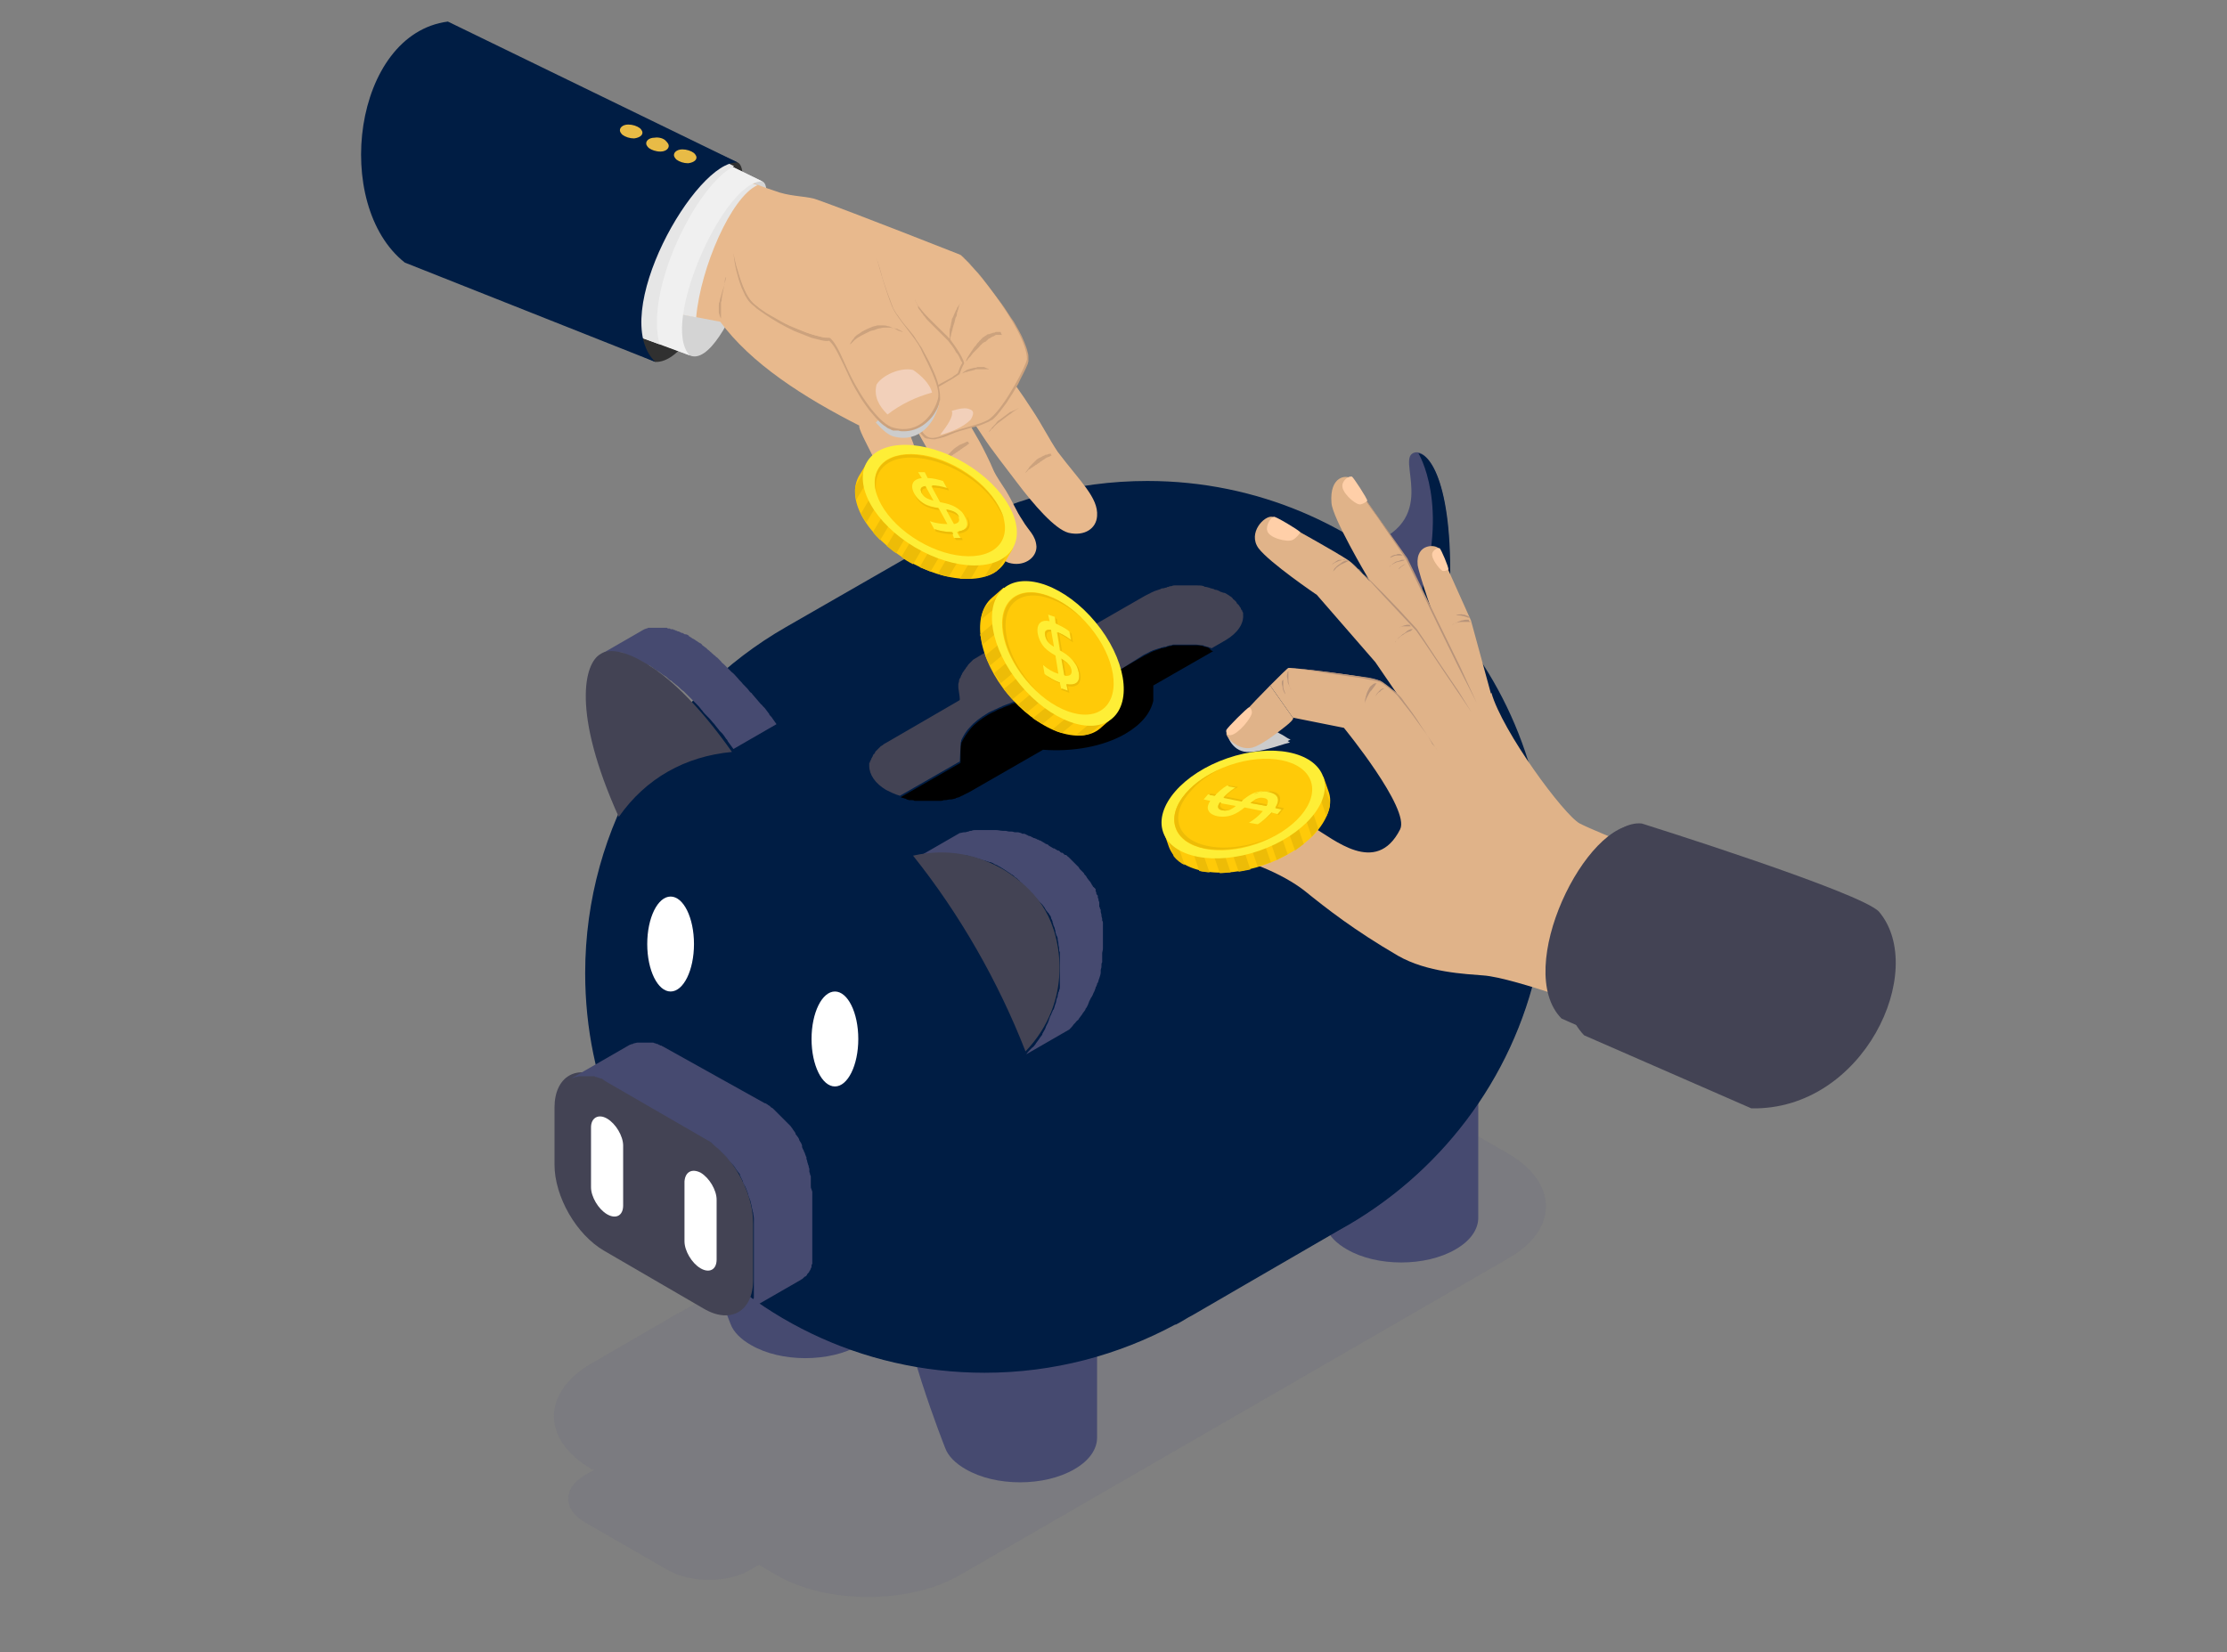 <svg width="504" height="374" viewBox="0 0 504 374" fill="none" xmlns="http://www.w3.org/2000/svg">
<rect x="0" y="0" width="504" height="374" fill="#808080" stroke="none"/>
<g clip-path="url(#clip0_497_61074)">
<path opacity="0.15" d="M341.326 261.154L299.515 237.015C294.391 234.039 287.781 232.385 280.84 232.055C275.056 231.889 269.437 233.212 264.313 236.023L241.507 248.588L210.107 230.567C207.628 229.079 204.323 228.252 201.017 228.252C198.208 228.086 195.398 228.748 193.085 230.236L149.786 254.045L140.696 259.335C135.077 262.477 135.077 267.768 140.696 270.909L170.278 287.939L152.76 297.694L133.92 308.606C122.517 315.219 122.517 325.966 133.92 332.58L134.416 332.745L132.433 333.903C127.31 336.879 127.31 341.674 132.433 344.65L151.108 355.397C156.231 358.373 164.659 358.373 169.783 355.397L171.766 354.239L175.732 356.554C187.135 363.167 205.81 363.167 217.213 356.554L341.161 284.963C352.729 278.514 352.729 267.768 341.326 261.154Z" fill="#61607F"/>
<path d="M248.283 287.773C248.283 291.08 246.134 294.552 241.672 297.032C232.913 302.158 218.535 302.158 209.776 297.032C205.314 294.552 203.166 291.08 203.166 287.773C203.166 300.835 213.908 327.785 213.908 327.785C214.569 329.604 216.222 331.257 218.535 332.58C225.311 336.548 236.384 336.548 243.16 332.58C246.63 330.596 248.283 327.951 248.283 325.47V287.773Z" fill="#464A70"/>
<path d="M241.672 278.515C232.748 273.389 218.535 273.389 209.776 278.515C205.314 280.995 203.166 284.467 203.166 287.773C203.166 291.08 205.48 294.552 209.776 297.032C218.701 302.158 232.913 302.158 241.672 297.032C246.134 294.552 248.283 291.08 248.283 287.773C248.283 284.467 246.134 281.16 241.672 278.515Z" fill="#E8644D"/>
<path d="M199.695 259.666C199.695 262.973 197.547 266.445 193.085 268.925C184.326 274.05 169.948 274.05 161.189 268.925C156.727 266.445 154.578 262.973 154.578 259.666C154.578 272.728 165.321 299.678 165.321 299.678C165.982 301.496 167.634 303.15 169.948 304.473C176.724 308.441 187.796 308.441 194.572 304.473C198.043 302.488 199.695 299.843 199.695 297.363V259.666Z" fill="#464A70"/>
<path d="M193.085 250.407C184.161 245.282 169.948 245.282 161.189 250.407C156.727 252.887 154.578 256.359 154.578 259.666C154.578 262.973 156.892 266.445 161.189 268.925C170.113 274.05 184.326 274.05 193.085 268.925C197.547 266.445 199.695 262.973 199.695 259.666C199.695 256.359 197.547 253.052 193.085 250.407Z" fill="#E8644D"/>
<path d="M334.55 238.007C334.55 241.314 332.402 244.786 327.94 247.266C319.181 252.391 304.803 252.391 296.044 247.266C291.582 244.786 289.433 241.314 289.433 238.007C289.433 251.068 300.176 278.018 300.176 278.018C300.837 279.837 302.489 281.491 304.803 282.813C311.579 286.781 322.651 286.781 329.427 282.813C332.898 280.829 334.55 278.184 334.55 275.704V238.007Z" fill="#464A70"/>
<path d="M327.94 228.748C319.016 223.622 304.803 223.622 296.044 228.748C291.582 231.228 289.433 234.7 289.433 238.007C289.433 241.314 291.747 244.786 296.044 247.266C304.968 252.391 319.181 252.391 327.94 247.266C332.402 244.786 334.55 241.314 334.55 238.007C334.55 234.7 332.402 231.228 327.94 228.748Z" fill="#E8644D"/>
<path d="M285.963 209.899C285.963 213.206 283.814 216.678 279.352 219.158C270.593 224.284 256.215 224.284 247.456 219.158C242.994 216.678 240.846 213.206 240.846 209.899C240.846 222.961 251.588 249.911 251.588 249.911C252.249 251.73 253.902 253.383 256.215 254.706C262.991 258.674 274.064 258.674 280.84 254.706C284.31 252.722 285.963 250.076 285.963 247.596V209.899Z" fill="#FF8D72"/>
<path d="M279.352 200.64C270.428 195.515 256.215 195.515 247.456 200.64C242.994 203.12 240.846 206.593 240.846 209.899C240.846 213.206 243.16 216.678 247.456 219.158C256.381 224.284 270.593 224.284 279.352 219.158C283.814 216.678 285.963 213.206 285.963 209.899C285.963 206.593 283.814 203.286 279.352 200.64Z" fill="#E8644D"/>
<path d="M307.117 124.089C326.287 119.294 316.537 105.075 319.511 102.76C322.486 100.446 330.088 108.217 327.609 140.623L307.117 124.089Z" fill="#464A70"/>
<path d="M302.82 278.514C330.915 263.138 349.92 233.377 349.92 199.152C349.92 149.22 309.43 108.878 259.686 108.878C243.325 108.878 227.955 113.177 214.734 120.782L177.88 141.945C150.777 157.487 132.433 186.752 132.433 220.316C132.433 270.248 172.923 310.59 222.667 310.59C238.202 310.59 252.91 306.622 265.801 299.678H265.966C267.288 299.016 268.445 298.19 269.767 297.528L302.82 278.514Z" fill="#001D44"/>
<path d="M309.926 251.895L268.28 276.034C266.792 277.026 265.14 277.853 263.487 278.68L263.322 278.845C247.126 287.608 228.782 292.568 209.115 292.568C188.788 292.568 169.617 287.277 153.091 277.853C169.617 298.024 194.737 310.755 222.832 310.755C238.367 310.755 253.075 306.787 265.966 299.843H266.131C267.453 299.182 268.61 298.355 269.932 297.694L302.985 278.514C325.626 266.114 342.318 244.455 347.937 218.662C337.856 232.22 324.965 243.794 309.926 251.895Z" fill="#001D44"/>
<path d="M159.206 257.351C165.486 260.989 170.444 269.586 170.444 276.861V289.757C170.444 296.867 165.32 299.843 159.206 296.206L136.73 283.144C130.45 279.507 125.492 270.909 125.492 263.634V250.738C125.492 243.628 130.615 240.652 136.73 244.29L159.206 257.351Z" fill="#434354"/>
<path d="M158.545 265.453C160.528 266.61 162.18 269.421 162.18 271.57V285.128C162.18 287.443 160.528 288.269 158.545 287.112C156.561 285.955 154.909 283.144 154.909 280.995V267.437C155.074 265.287 156.561 264.461 158.545 265.453Z" fill="white"/>
<path d="M137.391 253.218C139.374 254.375 141.027 257.186 141.027 259.335V272.893C141.027 275.208 139.374 276.034 137.391 274.877C135.408 273.72 133.755 270.909 133.755 268.76V255.202C133.755 253.052 135.408 252.06 137.391 253.218Z" fill="white"/>
<path d="M183.499 268.594C183.499 268.429 183.499 268.264 183.499 268.098C183.499 267.933 183.499 267.933 183.499 267.768C183.499 267.768 183.499 267.768 183.499 267.602V267.437C183.499 267.272 183.499 267.106 183.499 266.941C183.499 266.776 183.499 266.61 183.499 266.445C183.499 266.279 183.499 266.114 183.334 265.949C183.334 265.783 183.334 265.618 183.169 265.287V265.122C183.169 265.122 183.169 265.122 183.169 264.957C183.169 264.791 183.169 264.791 183.169 264.626C183.169 264.461 183.004 264.295 183.004 263.965C183.004 263.799 182.838 263.634 182.838 263.469C182.838 263.303 182.673 263.138 182.673 262.807C182.673 262.642 182.508 262.477 182.508 262.311C182.508 262.311 182.508 262.311 182.508 262.146C182.508 262.146 182.508 262.146 182.508 261.981C182.508 261.815 182.343 261.815 182.343 261.65C182.343 261.485 182.177 261.319 182.177 261.154C182.177 260.989 182.012 260.823 182.012 260.823C182.012 260.658 181.847 260.493 181.847 260.327C181.682 260.162 181.682 259.997 181.516 259.666C181.516 259.666 181.516 259.666 181.516 259.501C181.516 259.501 181.516 259.501 181.516 259.335C181.516 259.17 181.351 259.005 181.351 258.839C181.186 258.674 181.186 258.509 181.02 258.343C181.02 258.178 180.855 258.178 180.855 258.013C180.855 258.013 180.855 258.013 180.855 257.847C180.69 257.682 180.69 257.517 180.525 257.351C180.359 257.186 180.194 256.855 180.029 256.69C180.029 256.69 180.029 256.69 180.029 256.525C179.864 256.194 179.533 255.863 179.368 255.533C179.203 255.367 179.037 255.037 178.872 254.871C178.707 254.706 178.542 254.54 178.376 254.375C178.211 254.21 178.046 254.045 177.88 253.879C177.715 253.714 177.55 253.548 177.385 253.383C177.219 253.218 177.219 253.218 177.054 253.052C176.889 252.887 176.724 252.722 176.558 252.556L176.393 252.391C176.393 252.391 176.393 252.391 176.228 252.226L176.063 252.06C175.897 251.895 175.732 251.73 175.567 251.564L175.402 251.399C175.402 251.399 175.402 251.399 175.236 251.234L175.071 251.068C174.906 250.903 174.74 250.738 174.575 250.738C174.41 250.572 174.41 250.572 174.245 250.407C174.079 250.242 173.914 250.242 173.749 250.076C173.584 249.911 173.418 249.911 173.253 249.746C173.253 249.746 173.253 249.746 173.088 249.746L149.951 236.849C149.786 236.849 149.786 236.684 149.62 236.684H149.455C149.455 236.684 149.29 236.684 149.29 236.519H149.125C149.125 236.519 148.959 236.519 148.959 236.353H148.794C148.629 236.353 148.464 236.188 148.298 236.188C148.133 236.188 147.968 236.023 147.802 236.023H147.637H147.472C147.472 236.023 147.472 236.023 147.307 236.023H147.141H146.976H146.811H146.646C146.646 236.023 146.646 236.023 146.48 236.023H146.315H146.15H145.985H145.819H145.654C145.489 236.023 145.489 236.023 145.324 236.023C145.324 236.023 145.324 236.023 145.158 236.023C144.993 236.023 144.993 236.023 144.828 236.023C144.828 236.023 144.828 236.023 144.662 236.023C144.497 236.023 144.332 236.023 144.167 236.023C144.001 236.023 143.671 236.188 143.506 236.188C143.34 236.188 143.34 236.188 143.175 236.353H143.01C142.845 236.353 142.679 236.519 142.514 236.519L129.293 244.124C129.458 244.124 129.623 243.959 129.789 243.959H129.954C130.119 243.959 130.119 243.794 130.285 243.794C130.285 243.794 130.285 243.794 130.45 243.794C130.615 243.794 130.946 243.628 131.111 243.628C131.276 243.628 131.441 243.628 131.607 243.628H131.772C131.937 243.628 131.937 243.628 132.102 243.628H132.268C132.433 243.628 132.433 243.628 132.598 243.628H132.764H132.929C133.094 243.628 133.094 243.628 133.259 243.628H133.425C133.59 243.628 133.59 243.628 133.755 243.628H133.92C134.086 243.628 134.086 243.628 134.251 243.628H134.416C134.581 243.628 134.581 243.628 134.747 243.794H134.912C135.077 243.794 135.242 243.959 135.408 243.959C135.573 243.959 135.738 244.124 135.904 244.124H136.069C136.234 244.124 136.234 244.29 136.399 244.29C136.399 244.29 136.565 244.29 136.565 244.455C136.73 244.62 136.895 244.62 137.06 244.786L159.371 257.682C159.701 257.847 160.197 258.178 160.528 258.343C160.858 258.509 161.189 258.839 161.519 259.17C161.519 259.17 161.519 259.17 161.685 259.335C162.015 259.666 162.346 259.831 162.676 260.162C162.676 260.162 162.676 260.162 162.841 260.327C163.172 260.658 163.503 260.989 163.833 261.319C164.164 261.65 164.494 261.981 164.825 262.477C165.155 262.807 165.486 263.303 165.816 263.634C166.147 263.965 166.312 264.295 166.643 264.791C166.808 264.957 166.973 265.287 167.138 265.453C167.304 265.618 167.469 265.783 167.469 266.114C167.469 266.279 167.634 266.279 167.634 266.445C167.799 266.775 167.965 267.106 168.13 267.437C168.13 267.437 168.13 267.437 168.13 267.602C168.295 268.098 168.626 268.429 168.791 268.925C168.956 269.421 169.122 269.752 169.287 270.248C169.287 270.248 169.287 270.248 169.287 270.413C169.452 270.909 169.617 271.24 169.783 271.736C169.948 272.232 169.948 272.562 170.113 273.058C170.113 273.058 170.113 273.058 170.113 273.224C170.278 273.72 170.278 274.05 170.444 274.546C170.444 275.042 170.609 275.373 170.609 275.869C170.609 275.869 170.609 275.869 170.609 276.034C170.609 276.53 170.609 276.861 170.609 277.357V290.253C170.609 290.419 170.609 290.749 170.609 290.915V291.08C170.609 291.246 170.609 291.411 170.609 291.576V291.742C170.609 291.907 170.609 291.907 170.609 292.072V292.238C170.609 292.403 170.609 292.403 170.609 292.568C170.609 292.734 170.609 292.734 170.609 292.899C170.609 293.064 170.609 293.064 170.609 293.23C170.609 293.395 170.609 293.395 170.609 293.56V293.726C170.609 293.891 170.609 293.891 170.444 294.056V294.222C170.444 294.387 170.278 294.552 170.278 294.718C170.113 294.883 170.113 295.214 169.948 295.379C169.783 295.544 169.783 295.71 169.617 295.875C169.617 295.875 169.617 295.875 169.452 296.04C169.287 296.206 169.122 296.371 169.122 296.536C168.956 296.702 168.791 296.867 168.626 296.867C168.626 296.867 168.626 296.867 168.46 297.032C168.295 297.198 168.13 297.198 167.965 297.363L181.186 289.757C181.351 289.592 181.516 289.592 181.682 289.427C181.682 289.427 181.682 289.427 181.847 289.261C182.012 289.096 182.177 288.931 182.343 288.931C182.508 288.765 182.673 288.6 182.673 288.435C182.673 288.435 182.673 288.435 182.838 288.269C183.004 288.104 183.169 287.939 183.169 287.773C183.334 287.608 183.499 287.277 183.499 287.112C183.665 286.947 183.665 286.781 183.665 286.616V286.451C183.665 286.285 183.665 286.285 183.83 286.12C183.83 286.12 183.83 286.12 183.83 285.955V285.789C183.83 285.624 183.83 285.624 183.83 285.459V285.293V285.128C183.83 284.963 183.83 284.963 183.83 284.797V284.632V284.467V284.301V284.136V283.971V283.805C183.83 283.805 183.83 283.805 183.83 283.64C183.83 283.475 183.83 283.475 183.83 283.309V283.144C183.83 282.979 183.83 282.813 183.83 282.648V269.752C183.499 268.925 183.499 268.76 183.499 268.594Z" fill="#464A70"/>
<path d="M188.953 245.943C191.874 245.943 194.242 241.131 194.242 235.196C194.242 229.261 191.874 224.449 188.953 224.449C186.033 224.449 183.665 229.261 183.665 235.196C183.665 241.131 186.033 245.943 188.953 245.943Z" fill="white"/>
<path d="M151.769 224.449C154.69 224.449 157.057 219.637 157.057 213.702C157.057 207.767 154.69 202.955 151.769 202.955C148.848 202.955 146.48 207.767 146.48 213.702C146.48 219.637 148.848 224.449 151.769 224.449Z" fill="white"/>
<path d="M327.775 140.788L321.164 135.497C328.27 114.334 320.999 102.595 320.999 102.595C324.469 103.091 329.758 112.681 327.775 140.788Z" fill="#001D44"/>
<path d="M147.307 150.874C147.472 151.039 147.637 151.039 147.803 151.204C147.968 151.37 148.133 151.535 148.298 151.535C148.464 151.7 148.629 151.866 148.794 151.866C148.959 152.031 149.125 152.031 149.29 152.196C149.455 152.362 149.786 152.527 149.951 152.692C150.116 152.858 150.282 152.858 150.447 153.023C150.777 153.188 150.943 153.354 151.273 153.684C151.438 153.85 151.604 154.015 151.769 154.015C152.099 154.18 152.265 154.511 152.595 154.676C152.926 155.007 153.256 155.172 153.587 155.503C153.917 155.834 154.248 156.165 154.744 156.495L154.909 156.661C155.239 156.991 155.57 157.322 156.066 157.818L156.231 157.983C156.562 158.314 157.057 158.81 157.388 159.141L157.553 159.306C157.884 159.637 158.379 160.133 158.71 160.629L158.875 160.794C159.206 161.29 159.702 161.786 160.032 162.117C160.197 162.282 160.197 162.282 160.363 162.447C160.858 162.943 161.189 163.439 161.685 163.935C162.015 164.431 162.511 164.927 162.842 165.423C163.007 165.589 163.172 165.754 163.337 165.919C163.668 166.25 163.998 166.746 164.329 167.242C164.494 167.407 164.659 167.573 164.659 167.738C165.155 168.4 165.486 168.896 165.982 169.557L175.732 163.935C175.402 163.439 174.906 162.778 174.575 162.282L174.41 162.117C174.245 161.951 174.079 161.786 174.079 161.621C173.749 161.125 173.418 160.794 173.088 160.298C172.923 160.133 172.757 159.967 172.592 159.802C172.427 159.637 172.427 159.471 172.262 159.471C171.931 159.141 171.601 158.645 171.27 158.314C170.939 157.983 170.609 157.487 170.278 157.157C170.113 156.991 170.113 156.826 169.948 156.826C169.783 156.661 169.783 156.661 169.617 156.495C169.287 155.999 168.956 155.669 168.461 155.172C168.461 155.172 168.461 155.173 168.295 155.007L168.13 154.842C167.799 154.346 167.304 154.015 166.973 153.519L166.808 153.354C166.477 153.023 166.147 152.527 165.651 152.196L165.486 152.031L165.321 151.866C164.99 151.535 164.659 151.204 164.494 151.039L164.329 150.874C164.164 150.708 163.998 150.543 163.833 150.378C163.668 150.212 163.337 150.047 163.172 149.716C163.007 149.551 162.676 149.22 162.511 149.055L162.346 148.89C162.015 148.724 161.85 148.394 161.519 148.228C161.354 148.063 161.354 148.063 161.189 147.898C161.189 147.898 161.024 147.898 161.024 147.732C160.693 147.567 160.528 147.236 160.197 147.071C160.032 146.906 160.032 146.906 159.867 146.74C159.702 146.575 159.371 146.41 159.206 146.244C159.04 146.079 158.875 146.079 158.875 145.914C158.71 145.748 158.545 145.583 158.379 145.583C158.214 145.418 158.049 145.418 157.884 145.252C157.718 145.087 157.553 145.087 157.388 144.922C157.223 144.756 157.057 144.756 156.892 144.591C156.727 144.591 156.562 144.426 156.562 144.426C156.396 144.26 156.231 144.26 156.066 144.095C156.066 144.095 155.9 144.095 155.9 143.93C155.735 143.764 155.405 143.599 155.239 143.599C155.239 143.599 155.239 143.599 155.074 143.599C154.909 143.599 154.744 143.434 154.744 143.434C154.578 143.434 154.578 143.268 154.413 143.268C154.413 143.268 154.413 143.268 154.248 143.268C154.083 143.268 154.083 143.103 153.917 143.103C153.752 143.103 153.752 142.937 153.587 142.937H153.422C153.256 142.937 153.256 142.772 153.091 142.772C152.926 142.772 152.926 142.772 152.76 142.607H152.595C152.43 142.607 152.43 142.441 152.265 142.441H152.099H151.934C151.769 142.441 151.769 142.441 151.604 142.276H151.438H151.273C151.108 142.276 151.108 142.276 150.943 142.111H150.777H150.612C150.447 142.111 150.447 142.111 150.282 142.111H150.116H149.951C149.786 142.111 149.786 142.111 149.62 142.111C149.62 142.111 149.62 142.111 149.455 142.111H149.29C149.125 142.111 149.125 142.111 148.959 142.111C148.959 142.111 148.959 142.111 148.794 142.111H148.629C148.464 142.111 148.464 142.111 148.298 142.111C148.298 142.111 148.298 142.111 148.133 142.111H147.968C147.803 142.111 147.803 142.111 147.637 142.111H147.472C147.472 142.111 147.472 142.111 147.307 142.111C147.142 142.111 146.976 142.111 146.976 142.111C146.976 142.111 146.976 142.111 146.811 142.111C146.646 142.111 146.48 142.276 146.315 142.276C146.15 142.276 145.985 142.441 145.819 142.441L136.069 148.063C136.234 147.898 136.399 147.898 136.565 147.898C136.565 147.898 136.565 147.898 136.73 147.898C136.895 147.898 137.06 147.732 137.226 147.732H137.391C137.556 147.732 137.721 147.732 137.721 147.732H137.887C138.052 147.732 138.052 147.732 138.217 147.732H138.383C138.548 147.732 138.548 147.732 138.713 147.732C138.878 147.732 138.878 147.732 139.044 147.732C139.209 147.732 139.209 147.732 139.374 147.732C139.539 147.732 139.539 147.732 139.705 147.732C139.87 147.732 139.87 147.732 140.035 147.732C140.2 147.732 140.2 147.732 140.366 147.732C140.531 147.732 140.531 147.732 140.696 147.732C140.861 147.732 140.861 147.732 141.027 147.898C141.192 147.898 141.192 147.898 141.357 148.063C141.523 148.063 141.688 148.063 141.688 148.228C141.853 148.228 141.853 148.228 142.018 148.394C142.184 148.394 142.349 148.559 142.349 148.559C142.514 148.559 142.514 148.559 142.679 148.724C142.845 148.724 143.01 148.89 143.175 148.89C143.34 148.89 143.34 149.055 143.506 149.055C143.671 149.055 143.836 149.22 144.002 149.22C144.167 149.22 144.167 149.386 144.332 149.386C144.497 149.386 144.663 149.551 144.828 149.551C144.993 149.551 145.158 149.716 145.158 149.716C145.489 149.882 145.654 150.047 145.985 150.212C146.15 150.378 146.48 150.543 146.646 150.543C146.811 150.543 146.976 150.708 146.976 150.708C146.811 150.543 147.142 150.708 147.307 150.874Z" fill="#464A70"/>
<path d="M145.654 149.882C150.943 152.858 157.718 158.975 165.651 170.218C155.074 171.21 146.15 176.17 140.035 184.933C129.293 161.125 132.268 150.047 135.904 148.063C137.556 146.906 140.862 147.071 145.654 149.882Z" fill="#434354"/>
<path d="M249.605 214.694C249.605 214.363 249.605 214.198 249.605 214.033C249.605 213.867 249.605 213.702 249.605 213.702V213.537C249.605 213.371 249.605 213.206 249.605 213.041C249.605 212.875 249.605 212.875 249.605 212.71V212.545C249.605 212.379 249.605 212.214 249.605 212.049C249.605 211.883 249.605 211.883 249.605 211.718C249.605 211.553 249.605 211.553 249.605 211.387C249.605 211.222 249.605 211.057 249.605 210.891C249.605 210.726 249.605 210.726 249.605 210.561C249.605 210.395 249.605 210.395 249.605 210.23C249.605 210.065 249.605 209.899 249.605 209.899V209.734C249.605 209.569 249.605 209.403 249.605 209.403C249.605 209.238 249.605 209.238 249.605 209.073C249.605 209.073 249.605 209.073 249.605 208.907C249.605 208.742 249.605 208.577 249.44 208.411C249.44 208.246 249.44 208.246 249.44 208.081C249.44 207.75 249.274 207.585 249.274 207.254C249.274 207.254 249.274 207.254 249.274 207.089C249.274 206.923 249.109 206.593 249.109 206.427C249.109 206.262 249.109 206.262 249.109 206.097C249.109 205.931 249.109 205.766 248.944 205.766V205.601C248.944 205.435 248.944 205.435 248.779 205.27C248.779 205.104 248.779 205.104 248.779 204.939C248.779 204.774 248.779 204.774 248.779 204.608V204.443V204.278C248.779 204.112 248.613 203.947 248.613 203.782V203.616C248.613 203.451 248.448 203.286 248.448 203.12C248.448 203.12 248.448 203.12 248.448 202.955V202.79C248.448 202.79 248.448 202.624 248.283 202.624C248.283 202.459 248.118 202.459 248.118 202.294C248.118 202.294 248.118 202.294 248.118 202.128C248.118 201.963 247.952 201.798 247.952 201.632C247.952 201.632 247.952 201.632 247.952 201.467V201.302C247.952 201.302 247.952 201.136 247.787 201.136C247.787 200.971 247.622 200.971 247.622 200.971C247.622 200.971 247.622 200.806 247.456 200.806C247.291 200.64 247.291 200.475 247.126 200.31C246.961 199.979 246.795 199.648 246.465 199.318C246.3 199.152 246.134 198.822 245.969 198.656C245.969 198.491 245.804 198.491 245.804 198.326L245.639 198.16C245.473 197.995 245.308 197.83 245.308 197.664C245.143 197.499 244.977 197.334 244.812 197.168L244.647 197.003C244.482 196.838 244.482 196.838 244.316 196.672C244.316 196.507 244.151 196.507 244.151 196.342L243.986 196.176C243.986 196.176 243.986 196.176 243.821 196.011C243.655 195.846 243.655 195.846 243.49 195.68L243.325 195.515C243.325 195.515 243.325 195.515 243.16 195.35C242.994 195.184 242.994 195.184 242.829 195.019L242.664 194.854C242.664 194.854 242.664 194.854 242.499 194.688C242.333 194.523 242.333 194.523 242.168 194.358L242.003 194.192C242.003 194.192 242.003 194.192 241.837 194.027C241.672 193.862 241.507 193.862 241.507 193.696C241.342 193.696 241.342 193.531 241.176 193.531C241.176 193.531 241.176 193.531 241.011 193.531C240.846 193.366 240.681 193.366 240.681 193.2C240.515 193.2 240.515 193.035 240.35 193.035C240.35 193.035 240.35 193.035 240.185 193.035C240.02 192.87 239.854 192.869 239.854 192.704C239.689 192.704 239.689 192.539 239.524 192.539C239.524 192.539 239.524 192.539 239.359 192.539C239.193 192.373 239.028 192.373 238.863 192.208C238.697 192.208 238.697 192.043 238.532 192.043C238.532 192.043 238.532 192.043 238.367 192.043C238.202 191.877 238.036 191.877 237.871 191.712C237.706 191.712 237.706 191.547 237.541 191.547C237.541 191.547 237.375 191.547 237.375 191.381C237.21 191.216 236.88 191.051 236.714 191.051C236.714 191.051 236.549 191.051 236.549 190.885C236.384 190.885 236.219 190.72 236.219 190.72C236.053 190.72 236.053 190.555 235.888 190.555C235.888 190.555 235.723 190.555 235.723 190.389C235.557 190.389 235.392 190.224 235.227 190.224C235.062 190.224 235.062 190.059 234.896 190.059C234.731 190.059 234.731 190.059 234.566 189.893C234.401 189.893 234.235 189.728 234.07 189.728C233.905 189.728 233.905 189.728 233.74 189.563C233.574 189.563 233.574 189.563 233.409 189.397C233.244 189.397 233.079 189.232 232.913 189.232C232.748 189.232 232.748 189.232 232.583 189.067C232.417 189.067 232.417 189.067 232.252 188.901C232.087 188.901 231.922 188.736 231.756 188.736C231.591 188.736 231.591 188.736 231.426 188.736C231.261 188.736 231.261 188.736 231.095 188.571C230.93 188.571 230.6 188.405 230.434 188.405C230.269 188.405 230.269 188.405 230.104 188.405C229.938 188.405 229.939 188.405 229.773 188.405C229.443 188.405 229.277 188.24 228.947 188.24C228.782 188.24 228.782 188.24 228.616 188.24H228.451C228.121 188.24 227.79 188.075 227.46 188.075C227.294 188.075 227.294 188.075 227.129 188.075H226.964C226.468 188.075 225.972 187.909 225.476 187.909C225.146 187.909 224.65 187.909 224.32 187.909C224.154 187.909 224.154 187.909 223.989 187.909C223.824 187.909 223.658 187.909 223.493 187.909C223.328 187.909 223.163 187.909 223.163 187.909C222.997 187.909 222.832 187.909 222.667 187.909C222.336 187.909 222.171 187.909 221.841 187.909C221.675 187.909 221.51 187.909 221.345 187.909H221.18C221.014 187.909 220.849 187.909 220.684 187.909C220.353 187.909 220.188 187.909 219.857 188.075C219.692 188.075 219.362 188.075 219.196 188.24C218.866 188.24 218.701 188.405 218.37 188.405H218.205C217.874 188.405 217.544 188.571 217.213 188.571L207.463 194.192C207.958 194.027 208.289 194.027 208.785 193.862C209.115 193.862 209.281 193.696 209.611 193.696C209.776 193.696 210.107 193.696 210.272 193.531C210.603 193.531 210.768 193.531 211.098 193.366C211.264 193.366 211.594 193.366 211.759 193.366C211.925 193.366 212.09 193.366 212.255 193.366C212.586 193.366 212.751 193.366 213.082 193.366C213.247 193.366 213.412 193.366 213.577 193.366C213.908 193.366 214.238 193.366 214.404 193.366C214.569 193.366 214.569 193.366 214.734 193.366C215.065 193.366 215.561 193.366 215.891 193.366C216.387 193.366 216.883 193.531 217.378 193.531C217.544 193.531 217.709 193.531 217.874 193.531C218.205 193.531 218.535 193.696 218.866 193.696C219.031 193.696 219.196 193.696 219.362 193.862C219.692 193.862 219.857 194.027 220.188 194.027C220.353 194.027 220.518 194.192 220.684 194.192C220.849 194.192 221.18 194.358 221.345 194.358C221.51 194.358 221.675 194.523 221.841 194.523C222.006 194.523 222.171 194.688 222.336 194.688C222.502 194.688 222.667 194.854 222.997 194.854C223.163 194.854 223.328 195.019 223.493 195.019C223.658 195.019 223.824 195.184 224.154 195.184C224.32 195.184 224.485 195.35 224.65 195.35C224.815 195.515 224.981 195.515 225.146 195.68C225.311 195.68 225.476 195.846 225.642 195.846C225.807 196.011 225.972 196.011 226.137 196.176C226.303 196.176 226.468 196.342 226.468 196.342C226.798 196.507 226.964 196.672 227.294 196.838C227.46 197.003 227.625 197.003 227.79 197.168C227.955 197.334 228.121 197.334 228.286 197.499C228.451 197.664 228.616 197.664 228.782 197.83C228.947 197.995 229.112 197.995 229.277 198.16C229.443 198.326 229.608 198.326 229.608 198.491C229.773 198.656 229.938 198.656 230.104 198.822C230.269 198.987 230.269 198.987 230.434 199.152C230.6 199.318 230.765 199.318 230.765 199.483C230.93 199.648 230.93 199.648 231.095 199.814C231.261 199.979 231.426 199.979 231.426 200.144C231.591 200.31 231.591 200.31 231.756 200.475C231.922 200.64 232.087 200.64 232.087 200.806C232.252 200.971 232.252 200.971 232.417 201.136C232.583 201.302 232.583 201.302 232.748 201.467C232.913 201.632 232.913 201.632 233.079 201.798C233.244 201.963 233.244 201.963 233.409 202.128C233.574 202.294 233.574 202.294 233.74 202.459C233.74 202.624 233.905 202.624 233.905 202.79C234.07 202.955 234.07 203.12 234.235 203.12L234.401 203.286C234.566 203.451 234.731 203.616 234.896 203.782C235.062 203.947 235.227 204.112 235.392 204.278L235.557 204.443C235.723 204.608 235.723 204.608 235.888 204.774C236.053 204.939 236.219 205.27 236.384 205.435C236.549 205.766 236.714 206.097 237.045 206.427C237.045 206.427 237.045 206.593 237.21 206.593C237.375 206.758 237.375 206.923 237.541 207.089C237.541 207.089 237.541 207.254 237.706 207.254C237.706 207.419 237.871 207.585 237.871 207.75V207.915C238.036 208.081 238.036 208.246 238.202 208.577C238.202 208.577 238.202 208.577 238.202 208.742C238.202 208.907 238.367 209.073 238.367 209.238V209.403C238.532 209.569 238.532 209.899 238.697 210.065C238.697 210.065 238.697 210.065 238.697 210.23C238.697 210.395 238.863 210.561 238.863 210.891V211.057C238.863 211.222 239.028 211.387 239.028 211.553C239.028 211.718 239.028 211.718 239.193 211.883C239.193 212.049 239.359 212.214 239.359 212.379C239.359 212.545 239.359 212.545 239.359 212.71C239.359 212.875 239.524 213.206 239.524 213.537C239.524 213.537 239.524 213.537 239.524 213.702C239.524 214.033 239.689 214.363 239.689 214.529C239.689 214.694 239.689 214.694 239.689 214.859C239.689 215.025 239.689 215.355 239.854 215.521C239.854 215.686 239.854 215.686 239.854 215.851C239.854 216.017 239.854 216.182 239.854 216.513C239.854 216.678 239.854 216.843 239.854 216.843C239.854 217.009 239.854 217.174 239.854 217.339C239.854 217.505 239.854 217.67 239.854 217.836C239.854 218.001 239.854 218.166 239.854 218.332C239.854 218.497 239.854 218.662 239.854 218.828C239.854 218.993 239.854 219.158 239.854 219.324C239.854 219.489 239.854 219.654 239.854 219.82C239.854 219.985 239.854 220.15 239.854 220.316C239.854 220.481 239.854 220.646 239.854 220.812C239.854 220.977 239.854 221.142 239.854 221.308C239.854 221.473 239.854 221.638 239.854 221.804C239.854 221.969 239.854 222.134 239.854 222.3C239.854 222.465 239.854 222.796 239.854 222.961C239.854 223.126 239.854 223.292 239.854 223.457C239.854 223.622 239.854 223.953 239.689 224.118C239.689 224.284 239.689 224.449 239.524 224.614C239.524 224.945 239.359 225.11 239.359 225.441C239.359 225.606 239.359 225.772 239.193 225.937C239.028 226.433 239.028 226.929 238.863 227.26C238.697 227.59 238.697 227.921 238.532 228.252C238.532 228.417 238.532 228.417 238.367 228.582C238.202 228.748 238.202 229.078 238.036 229.244C238.036 229.409 237.871 229.574 237.871 229.74C237.706 229.905 237.706 230.07 237.541 230.401C237.541 230.567 237.375 230.732 237.375 230.897C237.375 231.063 237.21 231.228 237.21 231.393C237.045 231.724 236.88 232.055 236.714 232.385C236.714 232.551 236.549 232.716 236.549 232.881C236.384 233.212 236.053 233.708 235.888 234.039C235.888 234.039 235.888 234.039 235.888 234.204C235.723 234.369 235.557 234.7 235.392 234.865C235.227 235.031 235.227 235.196 235.062 235.361C234.896 235.527 234.731 235.857 234.566 236.023C234.401 236.188 234.401 236.353 234.235 236.519C234.07 236.684 233.905 237.015 233.574 237.18C233.409 237.345 233.409 237.345 233.244 237.511C232.913 237.841 232.583 238.172 232.252 238.668L242.003 233.047C242.333 232.716 242.664 232.385 242.994 231.889C243.16 231.724 243.16 231.724 243.325 231.559C243.49 231.393 243.655 231.063 243.986 230.897C244.151 230.732 244.151 230.567 244.316 230.401C244.482 230.236 244.647 229.905 244.812 229.74C244.977 229.574 244.977 229.409 245.143 229.244C245.308 229.078 245.473 228.748 245.639 228.582C245.639 228.582 245.639 228.582 245.639 228.417C245.969 228.086 246.134 227.59 246.3 227.26C246.3 227.094 246.465 226.929 246.465 226.764C246.63 226.433 246.795 226.102 246.961 225.772L247.126 225.606C247.126 225.441 247.126 225.441 247.291 225.276C247.291 225.11 247.456 224.945 247.456 224.78C247.622 224.614 247.622 224.449 247.787 224.118C247.787 223.953 247.952 223.788 247.952 223.622C247.952 223.457 247.952 223.457 248.118 223.292C248.118 223.126 248.283 222.961 248.283 222.796C248.283 222.63 248.283 222.63 248.448 222.465C248.613 222.134 248.613 221.804 248.779 221.473C248.944 220.977 249.109 220.481 249.109 220.15V219.985C249.109 219.82 249.109 219.82 249.109 219.654C249.109 219.324 249.274 219.158 249.274 218.828V218.662V218.497C249.274 218.332 249.274 218.001 249.44 217.836C249.44 217.67 249.44 217.67 249.44 217.505V217.339C249.44 217.174 249.44 216.843 249.44 216.678C249.44 216.513 249.44 216.513 249.44 216.347V216.182C249.44 216.017 249.44 215.851 249.44 215.686C249.605 215.025 249.605 214.859 249.605 214.694Z" fill="#464A70"/>
<path d="M226.799 196.672C231.591 199.483 234.896 203.12 236.549 206.097C240.185 212.214 242.994 226.598 232.087 238.007C225.972 222.3 217.213 206.923 206.636 193.696C214.734 191.877 221.51 193.696 226.799 196.672Z" fill="#434354"/>
<path d="M273.403 146.575C273.238 146.575 272.907 146.41 272.742 146.41C272.577 146.41 272.411 146.41 272.246 146.244C271.75 146.079 271.254 146.079 270.759 146.079C270.593 146.079 270.428 146.079 270.263 146.079C269.932 146.079 269.602 146.079 269.437 146.079C269.271 146.079 269.106 146.079 268.941 146.079C268.776 146.079 268.445 146.079 268.28 146.079C268.114 146.079 267.949 146.079 267.619 146.079C267.453 146.079 267.123 146.079 266.958 146.079C266.792 146.079 266.627 146.079 266.297 146.079C266.131 146.079 265.801 146.079 265.635 146.079C265.47 146.079 265.305 146.079 264.974 146.244C264.809 146.244 264.479 146.244 264.313 146.41C264.148 146.41 263.983 146.41 263.818 146.575C263.487 146.575 263.322 146.74 262.991 146.74C262.826 146.74 262.661 146.74 262.495 146.906C262 147.071 261.504 147.236 261.008 147.402C260.843 147.567 260.512 147.567 260.347 147.732C260.182 147.732 260.182 147.898 260.017 147.898C259.686 148.063 259.355 148.228 259.025 148.394L242.333 157.983C241.838 157.983 241.342 157.983 240.846 157.818C240.681 157.818 240.681 157.818 240.515 157.818C239.854 157.818 239.193 157.818 238.532 157.818C238.367 157.818 238.367 157.818 238.202 157.818C237.541 157.818 236.88 157.818 236.219 157.983C236.219 157.983 236.219 157.983 236.053 157.983C235.392 157.983 234.731 158.149 234.07 158.149C233.905 158.149 233.905 158.149 233.74 158.149C233.079 158.314 232.418 158.314 231.922 158.479C231.756 158.479 231.591 158.479 231.426 158.645C231.261 158.645 231.095 158.81 230.93 158.81C230.765 158.81 230.6 158.975 230.269 158.975C230.104 158.975 229.939 159.141 229.773 159.141C229.608 159.141 229.443 159.306 229.278 159.306C228.947 159.306 228.782 159.471 228.451 159.637C228.286 159.637 228.121 159.802 227.955 159.802C227.625 159.967 227.46 159.967 227.129 160.133C226.964 160.133 226.964 160.298 226.799 160.298C226.303 160.463 225.807 160.629 225.311 160.959C225.146 160.959 225.146 161.125 224.981 161.125C224.485 161.29 223.989 161.621 223.659 161.786C222.006 162.778 220.684 163.77 219.692 164.927C218.866 165.919 218.205 166.911 217.709 167.904C217.544 168.069 217.544 168.234 217.544 168.565C217.379 168.896 217.379 169.061 217.379 169.392V172.698L203.827 180.469C204.157 180.635 204.488 180.635 204.818 180.8C204.984 180.8 205.149 180.8 205.149 180.965C205.314 180.965 205.645 181.131 205.81 181.131C205.975 181.131 206.141 181.131 206.306 181.131C206.471 181.131 206.802 181.131 206.967 181.296C207.132 181.296 207.297 181.296 207.463 181.296C207.793 181.296 207.959 181.296 208.289 181.296C208.454 181.296 208.454 181.296 208.62 181.296C208.95 181.296 209.446 181.296 209.776 181.296C209.942 181.296 209.942 181.296 210.107 181.296C210.437 181.296 210.603 181.296 210.933 181.296C211.099 181.296 211.264 181.296 211.429 181.296C211.76 181.296 211.925 181.296 212.255 181.296C212.421 181.296 212.586 181.296 212.751 181.296C213.082 181.296 213.247 181.296 213.577 181.131C213.743 181.131 213.743 181.131 213.908 181.131C214.239 181.131 214.734 180.965 215.065 180.965H215.23C215.561 180.965 215.891 180.8 216.056 180.8C216.222 180.8 216.222 180.8 216.387 180.635C216.552 180.635 216.883 180.469 217.048 180.469C217.213 180.469 217.213 180.304 217.379 180.304C217.544 180.139 217.874 180.139 218.04 179.973C218.205 179.973 218.205 179.808 218.37 179.808C218.701 179.642 219.031 179.477 219.362 179.312L236.053 169.722C242.664 170.218 249.605 169.061 254.728 166.085C258.364 163.935 260.347 161.455 261.008 158.645V155.172L274.56 147.402C274.394 147.402 274.229 147.236 274.064 147.236C273.733 146.74 273.568 146.74 273.403 146.575Z" fill="black"/>
<path d="M217.213 158.314V169.061C217.213 168.73 217.378 168.565 217.378 168.234C217.378 168.069 217.544 167.903 217.544 167.573C218.04 166.581 218.535 165.589 219.527 164.597C220.518 163.439 221.841 162.447 223.493 161.455C223.989 161.125 224.485 160.959 224.815 160.794C224.981 160.794 224.981 160.629 225.146 160.629C225.642 160.463 226.137 160.133 226.633 159.967C226.799 159.967 226.799 159.802 226.964 159.802C227.294 159.637 227.46 159.637 227.79 159.471C227.955 159.471 228.121 159.306 228.286 159.306C228.616 159.141 228.782 159.141 229.112 158.975C229.277 158.975 229.443 158.81 229.608 158.81C229.773 158.81 229.939 158.645 230.104 158.645C230.269 158.645 230.434 158.479 230.765 158.479C230.93 158.479 231.095 158.314 231.261 158.314C231.426 158.314 231.591 158.314 231.756 158.149C232.417 157.983 233.079 157.983 233.574 157.818C233.74 157.818 233.74 157.818 233.905 157.818C234.566 157.653 235.227 157.653 235.888 157.653C235.888 157.653 235.888 157.653 236.053 157.653C236.714 157.653 237.375 157.487 238.036 157.487C238.202 157.487 238.202 157.487 238.367 157.487C239.028 157.487 239.689 157.487 240.35 157.487C240.515 157.487 240.515 157.487 240.681 157.487C241.176 157.487 241.672 157.487 242.168 157.653V143.599C241.672 143.599 241.176 143.599 240.681 143.434C240.515 143.434 240.515 143.434 240.35 143.434C239.689 143.434 239.028 143.434 238.367 143.434C238.202 143.434 238.202 143.434 238.036 143.434C237.375 143.434 236.714 143.433 236.053 143.599C236.053 143.599 236.053 143.599 235.888 143.599C235.227 143.599 234.566 143.764 233.905 143.764C233.74 143.764 233.74 143.764 233.574 143.764C232.913 143.93 232.252 143.93 231.756 144.095C231.591 144.095 231.426 144.095 231.261 144.26C231.095 144.26 230.93 144.426 230.765 144.426C230.6 144.426 230.434 144.591 230.104 144.591C229.939 144.591 229.773 144.756 229.608 144.756C229.443 144.756 229.277 144.922 229.112 144.922C228.782 144.922 228.616 145.087 228.286 145.252C228.121 145.252 227.955 145.418 227.79 145.418C227.46 145.583 227.294 145.583 226.964 145.748C226.799 145.748 226.799 145.914 226.633 145.914C226.137 146.079 225.642 146.244 225.146 146.575C225.146 146.575 225.146 146.575 224.981 146.575C224.981 146.575 224.815 146.575 224.815 146.74C224.32 146.906 223.824 147.236 223.493 147.402C223.163 147.567 222.832 147.732 222.667 147.898C222.502 147.898 222.502 148.063 222.336 148.063C222.171 148.228 222.006 148.228 221.841 148.394C221.675 148.394 221.675 148.559 221.51 148.559C221.345 148.724 221.18 148.724 221.014 148.89C220.849 148.89 220.849 149.055 220.684 149.055C220.518 149.22 220.353 149.22 220.188 149.386L220.023 149.551C219.857 149.716 219.692 149.882 219.527 150.047L219.362 150.212C219.196 150.378 219.031 150.543 218.866 150.874C218.701 151.039 218.535 151.204 218.535 151.37L218.37 151.535C218.205 151.7 218.205 151.866 218.04 152.031L217.874 152.196C217.874 152.362 217.709 152.527 217.709 152.527C217.709 152.692 217.709 152.692 217.544 152.858C217.544 153.023 217.378 153.188 217.378 153.354C217.378 153.354 217.378 153.519 217.213 153.519C217.213 153.684 217.048 153.85 217.048 154.015V154.18C217.048 154.346 216.883 154.676 216.883 154.842V155.007C216.883 155.172 216.883 155.338 216.883 155.503V155.668C217.048 156.991 217.213 157.653 217.213 158.314Z" fill="#434354"/>
<path d="M258.86 148.228C259.19 148.063 259.521 147.898 259.851 147.732C260.016 147.732 260.016 147.567 260.182 147.567C260.347 147.402 260.678 147.402 260.843 147.236C261.339 147.071 261.834 146.906 262.33 146.74C262.495 146.74 262.661 146.74 262.826 146.575C263.156 146.575 263.322 146.41 263.652 146.41C263.818 146.41 263.983 146.41 264.148 146.244C264.313 146.244 264.644 146.079 264.809 146.079C264.974 146.079 265.14 146.079 265.47 145.914C265.635 145.914 265.966 145.914 266.131 145.914C266.297 145.914 266.462 145.914 266.792 145.914C266.958 145.914 267.288 145.914 267.453 145.914C267.619 145.914 267.784 145.914 268.114 145.914C268.28 145.914 268.61 145.914 268.775 145.914C268.941 145.914 269.106 145.914 269.271 145.914C269.602 145.914 269.932 145.914 270.098 145.914C270.263 145.914 270.428 145.914 270.593 145.914C271.089 145.914 271.585 146.079 272.081 146.079C272.246 146.079 272.411 146.079 272.577 146.244C272.742 146.244 273.072 146.41 273.238 146.41C273.403 146.41 273.568 146.575 273.733 146.575C273.899 146.575 274.064 146.74 274.229 146.74L277.369 144.922C280.179 143.268 281.501 141.119 281.335 139.135C281.335 138.969 281.335 138.804 281.335 138.804C281.335 138.639 281.335 138.639 281.17 138.473C281.17 138.308 281.17 138.143 281.005 138.143C281.005 137.977 280.84 137.977 280.84 137.812C280.84 137.647 280.674 137.481 280.674 137.481C280.509 137.316 280.509 137.151 280.344 136.985C280.179 136.82 280.013 136.655 279.848 136.489C279.848 136.489 279.848 136.489 279.848 136.324C279.683 136.159 279.518 135.993 279.352 135.828C279.187 135.663 279.022 135.663 279.022 135.497L278.857 135.332L278.691 135.167C278.526 135.001 278.361 135.001 278.195 134.836C278.03 134.671 277.865 134.671 277.7 134.505C277.369 134.34 277.204 134.175 276.873 134.175C276.708 134.175 276.543 134.009 276.378 134.009C276.212 134.009 276.047 133.844 276.047 133.844C275.717 133.679 275.386 133.513 275.055 133.513C274.89 133.513 274.725 133.348 274.725 133.348C274.56 133.348 274.229 133.183 274.064 133.183C273.899 133.183 273.733 133.017 273.568 133.017C273.403 133.017 273.072 132.852 272.907 132.852C272.742 132.852 272.577 132.852 272.411 132.687C271.915 132.521 271.42 132.521 270.924 132.521C270.759 132.521 270.593 132.521 270.428 132.521C270.098 132.521 269.767 132.521 269.602 132.521C269.437 132.521 269.271 132.521 269.106 132.521C268.941 132.521 268.61 132.521 268.445 132.521C268.28 132.521 268.114 132.521 267.784 132.521C267.619 132.521 267.288 132.521 267.123 132.521C266.958 132.521 266.792 132.521 266.462 132.521C266.296 132.521 265.966 132.521 265.801 132.521C265.635 132.521 265.47 132.521 265.14 132.687C264.974 132.687 264.644 132.687 264.479 132.852C264.313 132.852 264.148 132.852 263.983 133.017C263.652 133.017 263.487 133.183 263.156 133.183C262.991 133.183 262.826 133.183 262.661 133.348C262.165 133.513 261.669 133.679 261.173 133.844C261.008 134.009 260.678 134.009 260.512 134.175C260.347 134.175 260.347 134.34 260.182 134.34C259.851 134.505 259.521 134.671 259.19 134.836L242.499 144.426V158.479L258.86 148.228Z" fill="#434354"/>
<path d="M217.379 169.061V158.314L217.213 158.479L200.687 168.069C200.356 168.234 200.026 168.4 199.695 168.73C199.53 168.73 199.53 168.896 199.365 168.896C199.2 169.061 199.034 169.226 198.869 169.392C198.704 169.557 198.704 169.557 198.538 169.722C198.373 169.888 198.208 170.053 198.208 170.053C198.043 170.218 198.043 170.218 198.043 170.384C197.877 170.549 197.877 170.714 197.712 170.714C197.712 170.88 197.547 170.88 197.547 171.045C197.547 171.21 197.382 171.376 197.382 171.376C197.382 171.541 197.216 171.541 197.216 171.706C197.216 171.872 197.051 172.037 197.051 172.037C197.051 172.202 197.051 172.202 196.886 172.368C196.886 172.533 196.886 172.698 196.721 172.698C196.721 172.864 196.721 172.864 196.721 173.029C196.721 173.194 196.721 173.36 196.721 173.36C196.721 175.344 198.043 177.328 200.522 178.816C201.513 179.312 202.505 179.808 203.662 180.138L217.213 172.368L217.379 169.061Z" fill="#434354"/>
<path d="M281.831 185.264C286.128 183.776 293.896 185.595 297.366 187.413C301.663 189.728 311.414 198.491 316.867 187.744C319.181 183.115 304.142 164.762 304.142 164.762L292.574 162.447L287.45 155.173C289.599 153.023 291.417 151.204 291.582 151.204C292.243 151.039 310.422 153.188 312.405 154.18C313.727 154.842 322.486 162.117 328.601 167.077L337.525 156.826C340.004 165.589 353.886 184.437 357.522 186.421C362.811 189.067 377.519 194.523 377.519 194.523L365.124 229.74C365.124 229.74 342.814 221.308 335.707 220.812C331.741 220.481 322.982 220.15 316.371 216.347C306.456 210.561 300.341 205.766 295.218 201.632C292.904 199.814 289.434 197.83 285.302 196.176C280.509 194.192 276.873 194.358 276.378 193.366C275.882 192.87 276.047 187.248 281.831 185.264Z" fill="#E0B389"/>
<path d="M276.708 194.027C276.212 193.531 276.378 192.374 277.039 192.043C278.857 191.216 283.815 193.035 284.31 194.192C284.641 194.854 284.641 195.68 284.145 195.846C283.815 196.176 277.039 194.523 276.708 194.027Z" fill="#FFCFA8"/>
<path d="M329.593 176.666L311.248 149.882L298.027 134.671C298.027 134.671 287.285 127.396 284.806 124.089C282.327 120.617 286.128 116.649 287.946 116.979C287.946 116.979 303.316 125.412 305.464 127.065C307.613 128.718 320.503 142.772 320.503 142.772L338.847 169.557L329.593 176.666Z" fill="#E0B389"/>
<path d="M330.254 173.525L309.431 130.537C309.431 130.537 301.498 117.145 301.333 113.838C300.837 107.721 304.803 107.39 305.795 108.382L318.52 126.734L339.178 169.557L330.254 173.525Z" fill="#E0B389"/>
<path d="M333.394 171.541L324.965 140.953C324.965 140.953 321.164 130.207 320.834 127.892C320.338 122.766 325.296 123.262 325.626 124.254L332.898 140.457L340.665 168.896L333.394 171.541Z" fill="#E0B389"/>
<path d="M305.464 127.065C306.125 127.561 306.786 128.222 307.447 128.884L309.43 130.703L313.231 134.505C314.554 135.828 315.71 137.151 317.033 138.473C318.189 139.796 319.512 141.119 320.668 142.442C322.817 145.583 324.8 148.724 326.948 151.866L330.088 156.495L333.063 161.29L329.923 156.661L326.783 152.031C324.635 148.89 322.652 145.748 320.503 142.772L313.066 134.836L309.43 130.868L307.613 128.884C306.621 128.388 306.125 127.726 305.464 127.065Z" fill="#B8947A"/>
<path d="M305.629 108.217C307.778 111.193 309.926 114.334 312.075 117.31C314.223 120.286 316.372 123.428 318.52 126.404C321.164 131.86 323.808 137.316 326.453 142.772L330.419 150.874L334.22 159.141L330.088 151.039L326.122 142.938C323.478 137.481 320.834 132.025 318.189 126.569C316.041 123.428 314.058 120.452 311.909 117.31C309.761 114.499 307.778 111.358 305.629 108.217Z" fill="#B8947A"/>
<path d="M305.299 127.065C305.299 127.065 305.299 127.065 305.134 127.065C304.968 127.065 304.803 127.23 304.638 127.23C304.473 127.396 304.307 127.396 303.977 127.561C303.812 127.726 303.481 127.726 303.316 127.892C302.82 128.222 302.324 128.553 302.159 128.884C301.828 129.214 301.663 129.38 301.663 129.38C301.663 129.38 301.828 129.049 301.994 128.718C302.159 128.553 302.324 128.388 302.489 128.222C302.655 128.057 302.82 127.892 303.15 127.726C303.316 127.561 303.646 127.396 303.812 127.23C303.977 127.065 304.307 127.065 304.473 126.9C304.638 126.9 304.803 126.9 304.968 126.9C305.299 127.065 305.299 127.065 305.299 127.065Z" fill="#B8947A"/>
<path d="M304.473 126.734C304.307 126.734 304.142 126.734 303.977 126.734C303.811 126.734 303.646 126.734 303.481 126.9C303.316 126.9 303.15 126.9 302.82 127.065C302.489 127.23 301.994 127.396 301.828 127.561C301.498 127.726 301.333 127.892 301.333 127.892C301.333 127.892 301.498 127.726 301.663 127.561C301.994 127.396 302.324 127.065 302.655 126.9C302.82 126.734 303.15 126.734 303.316 126.734C303.481 126.734 303.646 126.734 303.811 126.734C304.142 126.569 304.307 126.569 304.473 126.734Z" fill="#B8947A"/>
<path d="M318.355 126.734C318.355 126.734 318.355 126.734 318.189 126.734C318.024 126.734 317.859 126.734 317.694 126.9C317.528 126.9 317.198 127.065 317.033 127.065C316.702 127.065 316.537 127.23 316.206 127.23C315.711 127.396 315.215 127.726 314.884 127.892C314.554 128.057 314.388 128.388 314.388 128.388C314.388 128.388 314.554 128.222 314.884 127.892C315.049 127.726 315.215 127.561 315.545 127.396C315.711 127.23 316.041 127.065 316.372 127.065C316.702 126.9 316.867 126.9 317.198 126.734C317.528 126.734 317.694 126.734 318.024 126.734C318.189 126.734 318.52 126.734 318.52 126.9C318.355 126.734 318.355 126.734 318.355 126.734Z" fill="#B8947A"/>
<path d="M317.528 125.742C317.363 125.742 317.198 125.742 317.033 125.742C316.867 125.742 316.702 125.742 316.537 125.742C316.372 125.742 316.206 125.742 316.041 125.742C315.711 125.742 315.38 125.908 315.049 126.073C314.719 126.238 314.554 126.238 314.554 126.238C314.554 126.238 314.719 126.073 314.884 125.908C315.215 125.742 315.545 125.577 315.876 125.577C316.041 125.577 316.206 125.412 316.372 125.412C316.537 125.412 316.702 125.412 316.867 125.412C317.363 125.577 317.363 125.742 317.528 125.742Z" fill="#B8947A"/>
<path d="M318.19 127.726C318.024 127.726 317.694 127.892 317.528 128.057C317.198 128.222 317.033 128.388 316.867 128.553C316.702 128.718 316.537 128.884 316.537 128.884C316.537 128.884 316.537 128.718 316.702 128.553C316.867 128.388 317.033 128.222 317.363 128.057C317.528 127.892 317.859 127.726 318.19 127.726Z" fill="#B8947A"/>
<path d="M332.898 140.788C332.898 140.788 332.898 140.788 332.733 140.788C332.567 140.788 332.402 140.788 332.237 140.788C332.072 140.788 331.741 140.788 331.576 140.788C331.245 140.788 331.08 140.788 330.749 140.788C330.254 140.788 329.593 140.953 329.262 141.119C328.932 141.284 328.601 141.449 328.601 141.449C328.601 141.449 328.766 141.284 329.262 141.119C329.427 140.953 329.758 140.953 329.923 140.788C330.254 140.623 330.419 140.623 330.749 140.457C331.08 140.457 331.411 140.292 331.576 140.292C331.906 140.292 332.072 140.292 332.402 140.292C332.402 140.623 332.567 140.623 332.898 140.788Z" fill="#B8947A"/>
<path d="M332.733 139.961C332.567 139.796 332.402 139.796 332.237 139.796C332.072 139.796 331.906 139.631 331.741 139.631C331.576 139.631 331.411 139.465 331.08 139.465C330.584 139.3 330.254 139.3 329.923 139.3C329.593 139.3 329.427 139.3 329.427 139.3C329.427 139.3 329.593 139.3 329.923 139.135C330.254 139.135 330.749 138.969 331.08 139.135C331.245 139.135 331.576 139.135 331.741 139.3C331.906 139.3 332.072 139.465 332.237 139.465C332.402 139.631 332.567 139.631 332.733 139.961Z" fill="#B8947A"/>
<path d="M320.007 142.441H319.842C319.677 142.441 319.512 142.607 319.346 142.772C319.181 142.938 318.85 142.938 318.52 143.103C318.189 143.268 317.859 143.434 317.694 143.599C317.033 143.93 316.537 144.426 316.206 144.756C315.876 145.087 315.71 145.418 315.71 145.418C315.71 145.418 315.71 145.418 315.876 145.252C315.876 145.087 316.041 144.922 316.206 144.756C316.372 144.591 316.537 144.26 316.867 144.095C317.033 143.93 317.363 143.599 317.694 143.434C318.024 143.268 318.355 142.938 318.52 142.772C318.85 142.607 319.181 142.441 319.346 142.441C319.677 142.441 319.842 142.441 320.007 142.441Z" fill="#B8947A"/>
<path d="M319.346 141.78C319.016 141.78 319.016 141.78 318.85 141.78C318.685 141.78 318.52 141.78 318.355 141.78C318.189 141.78 318.024 141.78 317.694 141.78C317.198 141.78 316.867 141.945 316.537 142.111C316.867 141.945 317.198 141.78 317.694 141.615C317.859 141.615 318.189 141.449 318.355 141.449C318.52 141.449 318.851 141.449 319.016 141.449C319.016 141.449 319.016 141.615 319.346 141.78C319.346 141.615 319.346 141.615 319.346 141.78Z" fill="#B8947A"/>
<path d="M353.391 230.567C342.318 219.324 359.01 185.429 370.909 186.752L392.228 193.862L384.791 244.455L353.391 230.567Z" fill="#434354"/>
<path d="M358.514 234.369C346.78 222.3 358.844 185.099 371.57 186.421C371.57 186.421 421.645 202.128 425.28 206.427C436.353 219.654 421.81 251.399 396.359 250.903L358.514 234.369Z" fill="#434354"/>
<path d="M286.789 120.121C286.459 119.129 287.45 117.145 288.277 116.979C288.607 116.814 293.896 119.956 294.226 120.452C294.391 120.617 293.069 122.105 292.408 122.27C291.251 122.766 287.12 121.774 286.789 120.121Z" fill="#FFCFA8"/>
<path d="M324.139 125.246C324.304 124.585 325.296 123.924 325.792 124.089C326.122 124.254 327.94 128.553 327.775 128.884C327.775 129.049 326.783 129.38 326.453 129.214C325.792 128.884 323.808 126.404 324.139 125.246Z" fill="#FFCFA8"/>
<path d="M303.811 109.705C303.977 108.713 305.134 107.721 305.96 107.886C306.29 108.051 309.43 112.846 309.43 113.342C309.43 113.507 308.108 114.334 307.613 114.169C306.456 114.003 303.481 111.358 303.811 109.705Z" fill="#FFCFA8"/>
<path d="M291.582 151.866C291.582 151.866 291.582 151.866 291.582 152.031C291.582 152.196 291.582 152.362 291.582 152.527C291.582 152.692 291.582 153.023 291.582 153.188C291.582 153.519 291.582 153.684 291.582 154.015C291.582 154.511 291.747 155.173 291.913 155.503C292.078 155.834 292.243 156.165 292.243 156.165C292.243 156.165 292.078 155.999 291.913 155.503C291.747 155.338 291.747 155.007 291.582 154.842C291.417 154.511 291.417 154.346 291.417 154.015C291.417 153.684 291.251 153.354 291.251 153.188C291.251 152.858 291.251 152.692 291.417 152.362C291.251 152.362 291.417 152.031 291.582 151.866Z" fill="#B8947A"/>
<path d="M290.425 153.85C290.425 154.015 290.425 154.18 290.425 154.346C290.425 154.511 290.425 154.676 290.425 154.842C290.425 155.007 290.425 155.172 290.425 155.503C290.425 155.834 290.59 156.33 290.756 156.661C290.921 156.991 290.921 157.157 290.921 157.157C290.921 157.157 290.756 156.991 290.59 156.661C290.425 156.33 290.26 155.999 290.26 155.503C290.26 155.338 290.095 155.007 290.095 154.842C290.095 154.676 290.095 154.511 290.095 154.346C290.095 154.18 290.26 154.015 290.425 153.85C290.26 153.85 290.26 153.85 290.425 153.85Z" fill="#B8947A"/>
<path d="M313.232 155.834C313.066 155.999 312.901 155.999 312.736 156.165C312.571 156.33 312.405 156.33 312.405 156.495C312.24 156.661 312.075 156.661 311.909 156.826C311.579 157.157 311.414 157.487 311.248 157.653C311.414 157.322 311.579 156.991 311.909 156.661C312.075 156.495 312.24 156.33 312.405 156.165C312.571 155.999 312.736 155.999 312.901 155.834C312.901 155.834 313.066 155.834 313.232 155.834Z" fill="#B8947A"/>
<path d="M311.579 154.676C311.579 154.676 311.579 154.676 311.414 154.842C311.248 155.007 311.248 155.172 311.083 155.338C310.918 155.503 310.753 155.834 310.587 155.999C310.422 156.33 310.092 156.495 309.926 156.826C309.596 157.487 309.265 157.983 309.1 158.479C308.935 158.975 308.935 159.306 308.935 159.306V159.141C308.935 158.975 308.935 158.81 308.935 158.479C308.935 158.149 309.1 157.983 309.1 157.653C309.265 157.322 309.265 156.991 309.43 156.661C309.596 156.33 309.761 155.999 309.926 155.669C310.092 155.338 310.422 155.173 310.587 155.007C310.753 154.842 311.083 154.676 311.248 154.676C311.579 154.676 311.579 154.676 311.579 154.676Z" fill="#B8947A"/>
<path d="M325.296 169.888C325.296 169.888 324.965 169.392 324.304 168.4C323.643 167.408 322.817 166.085 321.66 164.597C320.503 162.943 319.181 161.125 317.694 159.306C317.363 158.81 316.867 158.314 316.537 157.818C316.206 157.322 315.71 156.991 315.215 156.495C314.719 156.165 314.223 155.669 313.727 155.338C313.231 155.007 312.736 154.511 312.075 154.346C310.918 154.015 309.596 153.85 308.274 153.519C306.951 153.354 305.795 153.188 304.638 153.023C302.159 152.692 300.01 152.362 298.027 152.031C296.044 151.7 294.557 151.535 293.4 151.37C292.904 151.37 292.408 151.204 292.078 151.204C292.408 151.204 292.904 151.204 293.4 151.37C294.557 151.535 296.209 151.535 298.027 151.866C300.01 152.031 302.159 152.362 304.638 152.692C305.795 152.858 307.117 153.023 308.274 153.188C309.596 153.354 310.753 153.519 312.075 154.015C312.736 154.18 313.231 154.677 313.727 155.007C314.223 155.338 314.719 155.834 315.215 156.165C315.71 156.495 316.206 156.991 316.702 157.487C317.198 157.983 317.528 158.479 317.859 158.975C319.346 160.959 320.668 162.778 321.66 164.431C322.817 166.085 323.643 167.408 324.139 168.4C324.965 169.226 325.296 169.888 325.296 169.888Z" fill="#B8947A"/>
<path d="M277.7 165.258C277.7 165.093 278.857 164.431 280.344 163.77C280.84 163.77 281.336 163.935 281.666 163.935L281.997 163.439C283.319 163.77 284.641 164.101 285.798 164.431L285.467 164.927C286.459 165.258 287.616 165.754 288.442 166.085L289.103 165.754C289.599 166.085 290.095 166.25 290.59 166.581C291.086 166.911 291.582 167.242 292.078 167.408L291.417 167.738C291.582 167.904 291.747 167.904 291.913 168.069C291.582 168.234 291.251 168.234 290.756 168.4C287.781 169.392 283.98 170.384 282.162 170.218C278.691 170.053 277.369 166.085 277.7 165.258Z" fill="#CCCCCC"/>
<path d="M287.45 155.173L292.573 162.447C292.573 162.447 293.234 162.613 290.921 164.431C288.442 166.415 285.302 168.73 283.484 169.226C280.179 170.053 277.534 166.911 277.534 166.085C277.534 165.589 283.319 159.306 287.45 155.173Z" fill="#E0B389"/>
<path d="M277.535 165.258C277.369 165.919 277.865 166.581 278.526 166.415C280.179 166.25 283.319 162.447 283.319 161.29C283.319 160.629 282.988 160.133 282.658 160.133C282.162 160.298 277.7 164.762 277.535 165.258Z" fill="#FFCFA8"/>
<path d="M104.008 62.418L148.298 81.928C159.867 82.424 171.931 39.105 166.973 36.791L109.627 10.667L104.008 62.418Z" fill="#303030"/>
<path d="M104.008 60.434L156.066 80.44C164.329 84.243 177.054 43.074 172.592 41.089L121.03 15.958L104.008 60.434Z" fill="#D4D4D4"/>
<path d="M217.213 57.623L221.014 82.589L194.737 96.478C181.682 89.864 169.948 82.258 163.007 72.834L123.013 65.229L134.251 29.681C134.251 29.681 149.125 34.31 164.164 39.271C167.8 40.428 173.253 42.577 176.393 43.569C179.698 44.562 182.838 44.396 184.987 45.223C192.92 48.034 217.213 57.623 217.213 57.623Z" fill="#E8B98D"/>
<path d="M248.283 116.814C248.118 119.625 245.473 121.444 241.838 120.617C238.698 119.79 233.905 114.169 230.269 109.374C227.79 106.067 224.485 101.934 222.336 98.627C217.213 90.691 212.09 85.565 212.09 85.565L223.328 78.125C222.997 78.456 228.451 84.739 233.74 93.005C235.723 95.981 237.375 99.288 239.359 102.264C244.482 109.043 248.613 112.681 248.283 116.814Z" fill="#E8B98D"/>
<path d="M234.566 123.758C234.566 126.404 231.591 128.388 228.286 127.396C226.303 126.734 223.493 123.758 219.692 117.31C217.874 114.003 213.908 108.547 212.09 105.406C208.62 99.619 205.314 93.667 204.984 91.517L214.239 85.4C214.404 85.565 217.048 92.179 221.676 99.95C222.502 101.438 224.154 104.744 224.816 106.398C225.477 107.886 226.799 109.705 227.625 111.027C229.608 114.334 229.773 115.326 231.426 117.806C232.748 120.121 234.401 121.113 234.566 123.758Z" fill="#E8B98D"/>
<path d="M212.917 123.924C212.421 125.908 209.942 127.396 207.628 126.073C206.306 125.246 203.001 119.625 201.183 114.003C200.356 111.193 198.869 107.555 198.373 105.075C196.555 101.107 194.738 98.131 194.407 96.478L202.67 91.187C202.34 91.352 205.48 95.982 207.463 102.76C208.289 105.24 208.95 109.043 209.776 111.523C210.768 114.334 210.933 116.649 211.76 118.798C212.586 120.617 213.247 121.94 212.917 123.924Z" fill="#E8B98D"/>
<path d="M217.048 57.623C217.213 57.623 217.379 57.788 217.544 57.954C217.709 58.119 217.874 58.285 218.04 58.285C218.37 58.615 218.701 58.781 218.866 59.111C219.527 59.773 220.023 60.269 220.519 60.93C221.675 62.087 222.667 63.41 223.659 64.733C224.65 66.055 225.642 67.378 226.633 68.701C227.625 70.023 228.451 71.511 229.443 72.834C230.269 74.322 231.095 75.645 231.756 77.298C232.087 78.125 232.418 78.952 232.583 79.778C232.748 80.274 232.748 80.605 232.748 81.101V81.266V81.432V81.597V81.763C232.748 81.928 232.583 82.258 232.583 82.424C231.922 84.077 231.095 85.4 230.434 86.888C229.608 88.376 228.782 89.699 227.79 91.187C227.294 91.848 226.799 92.509 226.303 93.171C225.972 93.501 225.807 93.832 225.476 94.163C225.311 94.328 225.146 94.493 224.981 94.659L224.815 94.824L224.65 94.99C224.485 94.99 224.485 95.155 224.32 95.155L223.989 95.32C223.824 95.486 223.659 95.486 223.328 95.651C222.998 95.816 222.502 95.981 222.171 96.147C221.345 96.478 220.519 96.643 219.858 96.808C218.205 97.304 216.717 97.635 215.23 98.296C214.404 98.627 213.743 98.958 212.916 99.123C212.421 99.288 212.09 99.288 211.594 99.454C211.099 99.454 210.603 99.454 210.107 99.288H209.942H209.776L209.281 99.123C209.115 98.958 208.95 98.792 208.785 98.627C208.454 98.296 208.124 97.966 207.959 97.47C207.628 96.643 207.297 95.816 207.297 94.824C207.297 93.998 207.297 93.005 207.463 92.179C207.463 92.013 207.628 91.683 207.628 91.517L207.793 91.187V91.021C207.959 90.525 208.289 90.195 208.62 89.864C209.281 89.203 209.942 88.707 210.603 88.211C211.264 87.715 212.09 87.384 212.751 86.888L214.9 85.731C215.23 85.565 215.561 85.4 215.891 85.069C216.222 84.904 216.552 84.573 216.883 84.408L216.717 84.573C216.883 84.077 217.048 83.746 217.213 83.251C217.379 82.92 217.544 82.424 217.874 82.093V82.424C217.874 82.258 217.874 82.258 217.709 82.093C217.709 81.928 217.709 81.928 217.544 81.763C217.379 81.597 217.379 81.266 217.213 81.101C217.048 80.605 216.717 80.109 216.387 79.778C215.891 78.786 215.23 77.96 214.569 77.133C213.082 75.645 211.76 74.322 210.272 72.834C209.942 72.504 209.611 72.173 209.281 71.677C209.115 71.511 208.95 71.346 208.785 71.016C208.62 70.85 208.454 70.685 208.289 70.354C208.124 70.189 207.959 70.023 207.793 69.693C207.793 69.362 207.793 69.197 207.628 69.031C207.628 68.866 207.463 68.866 207.463 68.701C207.463 68.535 207.297 68.535 207.297 68.37C207.297 68.205 207.132 68.205 207.132 68.039V67.709L207.297 68.039C207.297 68.205 207.463 68.205 207.463 68.37C207.463 68.535 207.628 68.535 207.628 68.701C207.628 68.866 207.793 68.866 207.793 69.031C207.959 69.197 208.124 69.528 208.289 69.693C208.454 69.858 208.62 70.023 208.785 70.354C209.446 71.181 210.107 71.842 210.933 72.504C212.421 73.992 213.908 75.314 215.395 76.637C216.056 77.464 216.717 78.29 217.379 79.282C217.709 79.778 217.874 80.274 218.205 80.77C218.37 80.936 218.535 81.266 218.535 81.597C218.535 81.763 218.701 81.928 218.701 81.928C218.701 82.093 218.866 82.258 218.866 82.424V82.589V82.754C218.701 83.085 218.535 83.416 218.37 83.912C218.205 84.243 218.04 84.739 218.04 85.069V85.235L217.874 85.4C217.544 85.731 217.213 85.896 216.883 86.227C216.552 86.392 216.222 86.723 215.891 86.888L213.743 88.211C213.082 88.707 212.421 89.037 211.76 89.533C211.099 90.029 210.437 90.525 209.942 91.021L209.776 91.187L208.95 90.856L208.785 91.021C208.785 91.021 208.785 91.187 208.62 91.187V91.352V91.683C208.62 91.848 208.454 92.013 208.454 92.179C208.289 93.005 208.289 93.667 208.289 94.493C208.289 95.32 208.454 95.981 208.785 96.643C208.95 96.974 209.115 97.304 209.446 97.47C209.611 97.635 209.776 97.8 209.776 97.8H209.942H210.107H210.272C210.768 97.966 211.594 97.966 212.255 97.635C213.082 97.47 213.743 97.139 214.569 96.808C216.056 96.147 217.709 95.816 219.362 95.32C220.188 95.155 221.014 94.824 221.675 94.659C222.006 94.493 222.502 94.328 222.832 94.163C222.998 94.163 223.163 93.998 223.328 93.832L223.493 93.667L223.659 93.501L223.824 93.336L223.989 93.171C224.154 93.005 224.32 92.84 224.485 92.675C224.815 92.344 224.981 92.013 225.311 91.848C225.807 91.187 226.303 90.525 226.799 89.864C227.79 88.541 228.616 87.053 229.443 85.731C230.269 84.243 231.095 82.92 231.591 81.432C231.591 81.266 231.756 81.101 231.756 80.936V80.77C231.756 80.44 231.756 79.944 231.591 79.613C231.426 78.786 231.095 78.125 230.93 77.298C230.269 75.81 229.608 74.322 228.782 72.834C227.955 71.346 227.129 70.023 226.138 68.701C225.146 67.378 224.32 66.055 223.328 64.733C222.336 63.41 221.345 62.087 220.353 60.765C219.858 60.103 219.362 59.442 218.701 58.946C218.37 58.615 218.205 58.285 217.874 58.119C217.709 57.954 217.544 57.788 217.379 57.623C217.379 57.788 217.213 57.623 217.048 57.623Z" fill="#CCA27D"/>
<path d="M210.107 98.958C208.289 98.131 207.132 95.155 208.289 91.352C209.115 88.707 215.726 86.061 217.213 84.573C217.379 84.077 217.709 83.085 218.205 82.258C218.04 81.266 216.883 79.282 214.9 76.637C211.594 73.33 207.298 69.528 206.967 67.543L217.048 57.623C218.37 57.623 232.418 74.488 232.418 81.266C232.418 82.424 227.46 92.013 224.154 94.659C222.832 95.816 219.362 96.478 216.387 97.47C213.743 98.296 211.594 99.619 210.107 98.958Z" fill="#E8B98D"/>
<path d="M219.692 94.99C217.874 96.808 215.23 97.8 212.751 98.462C214.404 96.312 215.891 94.163 215.395 93.005C217.048 92.51 218.535 92.179 219.527 92.675C220.519 93.005 220.353 93.832 219.692 94.99Z" fill="#F2D0BA"/>
<path d="M164.329 62.749C164.329 62.749 164.164 63.41 163.998 64.237C163.833 65.063 163.503 66.386 163.337 67.543C163.337 67.874 163.337 68.205 163.172 68.37C163.172 68.701 163.172 68.866 163.172 69.197C163.172 69.528 163.172 69.693 163.172 70.023C163.172 70.354 163.172 70.519 163.172 70.685C163.172 70.85 163.172 71.181 163.172 71.346C163.172 71.512 163.172 71.677 163.172 71.842C163.172 72.173 163.337 72.173 163.337 72.173C163.337 72.173 163.172 72.008 163.007 71.842C163.007 71.677 162.842 71.512 162.842 71.346C162.842 71.181 162.676 71.016 162.676 70.685C162.676 70.519 162.676 70.519 162.676 70.354C162.676 70.189 162.676 70.023 162.676 70.023C162.676 69.693 162.676 69.528 162.676 69.197C162.676 68.866 162.676 68.535 162.842 68.37C162.842 68.04 163.007 67.709 163.007 67.543C163.337 66.386 163.668 65.229 163.998 64.402C163.998 63.245 164.164 62.749 164.329 62.749Z" fill="#CCA27D"/>
<path d="M226.799 75.81C226.799 75.81 226.633 75.81 226.303 75.81C226.138 75.81 225.972 75.81 225.807 75.81C225.642 75.81 225.642 75.81 225.476 75.81C225.311 75.81 225.311 75.81 225.146 75.976C224.981 75.976 224.981 76.141 224.815 76.141C224.65 76.141 224.485 76.306 224.485 76.306C224.32 76.306 224.154 76.472 224.154 76.472C223.989 76.637 223.824 76.637 223.824 76.637C223.659 76.802 223.493 76.802 223.493 76.968C223.328 77.133 223.163 77.133 223.163 77.298C222.667 77.464 222.502 77.629 222.502 77.629C222.336 77.794 222.171 77.794 222.171 77.96C221.841 78.125 221.675 78.456 221.51 78.621C221.345 78.786 221.014 79.117 220.849 79.282C220.684 79.448 220.353 79.778 220.188 79.944C220.023 80.109 219.858 80.44 219.692 80.605C219.362 80.936 219.031 81.266 218.866 81.597C218.701 81.763 218.535 81.928 218.535 81.928C218.535 81.928 218.701 81.763 218.701 81.432C218.866 81.101 219.031 80.77 219.362 80.275C219.692 79.778 220.023 79.282 220.353 78.786C220.519 78.456 220.849 78.29 221.014 77.96C221.18 77.629 221.51 77.464 221.675 77.133C221.841 76.968 222.006 76.968 222.006 76.802C222.171 76.637 222.336 76.637 222.336 76.472C222.502 76.306 222.667 76.306 222.832 76.141C222.998 75.976 223.163 75.976 223.328 75.81C223.493 75.645 223.659 75.645 223.824 75.645C223.989 75.645 224.154 75.48 224.32 75.48C224.485 75.48 224.65 75.314 224.815 75.314C224.981 75.314 225.146 75.314 225.311 75.149C225.476 75.149 225.642 75.149 225.642 75.149C225.807 75.149 225.807 75.149 225.972 75.149C226.138 75.149 226.468 75.149 226.468 75.149C226.633 75.81 226.799 75.81 226.799 75.81Z" fill="#CCA27D"/>
<path d="M223.824 83.581C223.659 83.581 223.659 83.581 223.493 83.581C223.328 83.581 223.163 83.581 222.998 83.581C222.832 83.581 222.667 83.581 222.502 83.581C222.337 83.581 222.171 83.581 221.841 83.581C221.675 83.581 221.345 83.581 221.18 83.581C221.014 83.581 220.684 83.581 220.519 83.747C220.353 83.747 220.023 83.912 219.858 83.912C219.692 83.912 219.362 84.077 219.197 84.077C219.031 84.077 218.866 84.243 218.535 84.243C218.37 84.243 218.205 84.408 218.04 84.408C217.709 84.573 217.379 84.573 217.213 84.739C217.048 84.739 216.883 84.904 216.883 84.904C216.883 84.904 217.048 84.904 217.213 84.739C217.379 84.739 217.379 84.573 217.544 84.573C217.709 84.573 217.874 84.408 218.04 84.243C218.205 84.077 218.37 84.077 218.535 83.912C218.701 83.747 218.866 83.747 219.197 83.581C219.362 83.581 219.692 83.416 219.858 83.416C220.023 83.416 220.353 83.251 220.519 83.251C220.684 83.251 221.014 83.251 221.18 83.085C221.345 83.085 221.675 83.085 221.841 83.085C222.006 83.085 222.337 83.085 222.502 83.085C222.667 83.085 222.832 83.085 222.998 83.251C223.163 83.251 223.328 83.416 223.493 83.416C223.659 83.416 223.824 83.581 223.824 83.581Z" fill="#CCA27D"/>
<path d="M217.379 68.535C217.379 68.535 217.379 68.701 217.213 68.866C217.048 69.031 217.048 69.362 216.883 69.858C216.883 70.023 216.718 70.189 216.718 70.519C216.552 70.685 216.552 71.016 216.552 71.181C216.552 71.511 216.387 71.677 216.222 72.008C216.222 72.338 216.056 72.504 216.056 72.834C215.891 73.33 215.726 73.826 215.561 74.488C215.561 74.818 215.395 74.984 215.395 75.149C215.395 75.314 215.23 75.645 215.23 75.81C215.23 75.976 215.23 76.141 215.065 76.306C215.065 76.472 215.065 76.637 215.065 76.802C215.065 76.968 215.065 77.133 215.065 77.133C215.065 77.133 215.065 76.968 214.9 76.802C214.9 76.637 214.9 76.472 214.9 76.306C214.9 76.141 214.9 75.976 214.9 75.645C214.9 75.48 214.9 75.149 214.9 74.984C214.9 74.818 214.9 74.488 215.065 74.157C215.065 73.826 215.23 73.661 215.23 73.33C215.23 73 215.395 72.834 215.395 72.504C215.395 72.173 215.561 72.008 215.726 71.677C215.891 71.346 215.891 71.181 216.056 70.85C216.222 70.685 216.222 70.354 216.387 70.189C216.552 70.023 216.552 69.693 216.718 69.528C216.883 69.362 216.883 69.197 217.048 69.031C217.213 68.866 217.213 68.701 217.379 68.701V68.535Z" fill="#CCA27D"/>
<path d="M238.037 103.091C238.037 103.091 237.871 103.091 237.706 103.256C237.541 103.256 237.541 103.422 237.375 103.422C237.21 103.422 237.045 103.587 236.88 103.587C236.714 103.752 236.549 103.752 236.384 103.918C236.219 104.083 236.053 104.083 235.888 104.248C235.723 104.414 235.558 104.414 235.392 104.579C235.227 104.744 235.062 104.91 234.897 104.91C234.731 105.075 234.566 105.24 234.401 105.24C234.235 105.406 234.07 105.571 233.905 105.571C233.74 105.736 233.574 105.902 233.409 105.902C233.244 106.067 233.079 106.233 232.913 106.233C232.748 106.398 232.583 106.398 232.583 106.563C232.418 106.729 232.418 106.729 232.252 106.894C232.087 107.059 232.087 107.059 232.087 107.059C232.087 107.059 232.087 106.894 232.252 106.729C232.418 106.563 232.583 106.232 232.748 106.067C232.913 105.736 233.244 105.406 233.574 105.075C233.74 104.91 233.905 104.744 234.07 104.579C234.235 104.414 234.401 104.248 234.566 104.083C234.897 103.752 235.392 103.587 235.723 103.422C235.888 103.256 236.053 103.256 236.384 103.091C236.549 102.926 236.714 102.926 236.88 102.926C237.045 102.926 237.21 102.76 237.375 102.76C237.541 102.76 237.706 102.76 237.706 102.595C238.037 103.256 238.037 103.091 238.037 103.091Z" fill="#CCA27D"/>
<path d="M230.765 92.344C230.765 92.344 230.6 92.344 230.434 92.51C230.269 92.51 230.269 92.675 230.104 92.675C229.939 92.84 229.773 92.84 229.608 93.005C229.443 93.171 229.278 93.171 229.112 93.336C228.947 93.501 228.782 93.667 228.451 93.832C228.286 93.998 227.955 94.163 227.79 94.328C227.625 94.493 227.294 94.659 227.129 94.824C226.633 95.155 226.303 95.486 225.807 95.816C225.476 96.147 224.981 96.478 224.815 96.808C224.65 96.974 224.485 97.139 224.32 97.139C224.32 97.304 224.154 97.47 224.154 97.47C223.989 97.635 223.824 97.8 223.824 97.8C223.824 97.8 223.824 97.635 223.989 97.47C224.154 97.304 224.32 96.974 224.65 96.643C224.981 96.312 225.311 95.981 225.642 95.486C225.807 95.32 225.972 95.155 226.303 94.99C226.468 94.824 226.799 94.659 226.964 94.493C227.129 94.328 227.46 94.163 227.625 93.998C227.79 93.832 228.121 93.667 228.286 93.501C228.451 93.336 228.782 93.171 228.947 93.171C229.112 93.005 229.443 93.005 229.608 92.84C229.773 92.84 229.773 92.84 229.939 92.675C230.104 92.675 230.104 92.675 230.269 92.51C230.434 92.51 230.6 92.344 230.765 92.344Z" fill="#CCA27D"/>
<path d="M219.362 100.446C219.362 100.446 219.196 100.446 219.031 100.611C218.866 100.776 218.701 100.942 218.37 101.107C218.04 101.272 217.709 101.603 217.379 101.768C217.213 101.934 217.048 102.099 216.883 102.099C216.718 102.264 216.552 102.43 216.387 102.43C216.222 102.595 216.056 102.76 215.891 102.76C215.726 102.926 215.561 103.091 215.395 103.091C215.065 103.422 214.734 103.587 214.404 103.752C213.908 104.248 213.412 104.414 213.412 104.414C213.412 104.414 213.412 104.248 213.577 104.083C213.743 103.918 213.908 103.752 214.073 103.422C214.239 103.091 214.569 102.926 214.9 102.595C215.065 102.43 215.23 102.264 215.395 102.099C215.561 101.934 215.726 101.768 215.891 101.603C216.222 101.272 216.717 101.107 217.048 100.776C217.379 100.611 217.874 100.446 218.205 100.28C218.535 100.115 218.866 99.95 219.031 99.95C219.362 100.446 219.362 100.446 219.362 100.446Z" fill="#CCA27D"/>
<path d="M226.138 112.681C226.138 112.681 226.138 112.681 225.972 112.846C225.807 113.011 225.642 113.177 225.311 113.342C225.146 113.507 224.815 113.673 224.485 114.003C224.32 114.169 224.154 114.169 223.989 114.334C223.824 114.499 223.659 114.499 223.493 114.665C223.328 114.83 223.163 114.83 222.998 114.995C222.832 115.161 222.667 115.161 222.502 115.326C222.171 115.491 221.841 115.822 221.675 115.987C221.51 116.153 221.18 116.318 221.014 116.483C221.014 116.318 221.014 116.318 221.014 116.318C221.014 116.318 221.014 116.153 221.18 116.153C221.345 115.987 221.51 115.822 221.675 115.491C221.841 115.326 222.171 114.995 222.337 114.665C222.502 114.499 222.667 114.334 222.832 114.334C222.998 114.169 223.163 114.003 223.328 114.003C223.659 113.838 223.989 113.507 224.32 113.342C224.485 113.177 224.65 113.177 224.815 113.011C224.981 113.011 225.146 112.846 225.311 112.846C225.642 112.681 225.807 112.681 225.972 112.681H226.138Z" fill="#CCA27D"/>
<path d="M208.124 111.854C208.124 111.854 207.793 112.019 207.297 112.185C206.802 112.35 206.306 112.515 205.645 112.681C205.314 112.846 204.984 112.846 204.819 113.011C204.488 113.177 204.323 113.177 203.992 113.342C203.827 113.342 203.496 113.507 203.496 113.507C203.331 113.507 203.331 113.507 203.331 113.507C203.331 113.507 203.662 113.342 203.992 113.011C204.157 112.846 204.488 112.681 204.819 112.681C204.984 112.681 205.149 112.515 205.314 112.515C205.48 112.515 205.645 112.35 205.81 112.35C206.141 112.185 206.471 112.185 206.802 112.019C207.132 112.019 207.463 111.854 207.628 111.854C207.793 111.854 208.124 111.854 208.124 111.854Z" fill="#CCA27D"/>
<path d="M205.81 102.926C205.81 102.926 205.645 102.926 205.48 102.926C205.314 102.926 205.314 102.926 205.149 102.926C204.984 102.926 204.819 102.926 204.819 103.091C204.488 103.091 204.158 103.256 203.827 103.422C203.662 103.422 203.497 103.587 203.331 103.587C203.166 103.587 203.001 103.752 202.835 103.752C202.505 103.918 202.009 103.918 201.679 104.083C201.348 104.248 201.018 104.248 200.687 104.414C200.191 104.579 199.695 104.744 199.695 104.744C199.695 104.744 199.695 104.744 199.861 104.579C200.026 104.414 200.191 104.414 200.522 104.248C200.852 104.083 201.183 103.918 201.513 103.752C201.844 103.587 202.174 103.422 202.67 103.422C203.001 103.256 203.496 103.256 203.827 103.091C203.992 103.091 204.158 103.091 204.323 102.926C204.488 102.926 204.653 102.926 204.819 102.926C205.149 102.926 205.314 102.926 205.48 102.926C205.81 102.926 205.81 102.926 205.81 102.926Z" fill="#CCA27D"/>
<path d="M212.421 91.683L208.124 93.336V93.998C207.463 93.667 206.636 93.336 205.975 93.171L205.81 92.344C204.984 92.179 204.158 92.013 203.496 92.179L203.662 93.005C203.001 93.005 202.34 93.171 201.679 93.336L201.348 92.51C200.687 92.675 200.026 93.171 199.365 93.501L199.695 94.328C199.2 94.659 198.704 95.155 198.208 95.651C199.695 97.304 201.017 98.462 202.174 98.792C208.289 100.446 211.429 95.32 212.255 92.344C212.421 92.179 212.421 91.848 212.421 91.683Z" fill="#CCCCCC"/>
<path d="M198.373 58.45C198.869 59.938 199.365 61.426 199.695 62.914C200.191 64.402 200.687 65.89 201.183 67.213C201.513 67.874 201.679 68.701 202.009 69.362L202.174 69.858C202.34 70.023 202.34 70.189 202.505 70.354C202.67 70.685 202.835 71.016 203.166 71.346C203.992 72.669 204.984 73.826 205.975 74.984C206.471 75.645 206.967 76.141 207.297 76.802C207.463 77.133 207.793 77.464 207.959 77.794C208.124 78.125 208.454 78.456 208.62 78.786C209.281 80.109 210.107 81.432 210.768 82.92C211.429 84.408 212.09 85.731 212.421 87.384C212.586 88.211 212.751 89.037 212.751 89.864C212.751 90.029 212.751 90.029 212.751 90.195V90.36V90.525C212.751 90.691 212.586 90.856 212.586 91.021L212.421 91.683L212.255 92.179C211.594 93.667 210.603 94.99 209.281 95.982C207.793 97.139 206.141 97.635 204.488 97.635C204.157 97.635 203.662 97.635 203.331 97.47H202.67H202.34H202.174C202.009 97.47 201.844 97.304 201.679 97.304C201.513 97.139 201.348 97.139 201.017 96.974C200.687 96.808 200.356 96.478 200.026 96.312C198.704 95.32 197.712 93.998 196.721 92.84C195.729 91.517 194.903 90.36 194.076 88.872C193.25 87.549 192.589 86.227 191.928 84.739C191.267 83.251 190.606 81.928 189.945 80.605C189.284 79.282 188.623 77.96 187.466 76.968L187.796 77.133C186.97 77.298 186.309 77.133 185.648 76.968C184.987 76.802 184.326 76.637 183.665 76.472C182.343 75.976 181.186 75.48 179.864 74.984C177.385 73.826 175.071 72.504 172.923 71.016C172.427 70.685 171.766 70.189 171.27 69.858C170.774 69.362 170.278 69.031 169.783 68.535C169.287 68.04 168.956 67.378 168.626 66.882C168.295 66.221 168.13 65.725 167.799 65.063C167.304 63.741 166.973 62.583 166.643 61.261C166.312 59.938 166.147 58.615 165.982 57.292C166.312 58.615 166.477 59.938 166.973 61.095C167.304 62.418 167.799 63.575 168.295 64.898C168.626 65.559 168.791 66.055 169.122 66.717C169.452 67.213 169.783 67.874 170.278 68.37C170.609 68.866 171.27 69.197 171.766 69.693C172.262 70.023 172.923 70.519 173.418 70.85C174.575 71.512 175.732 72.173 176.889 72.834C178.046 73.496 179.203 73.992 180.525 74.488C181.682 74.984 183.004 75.48 184.161 75.81C184.822 75.976 185.483 76.141 185.978 76.306C186.64 76.472 187.301 76.472 187.796 76.472H187.962V75.976C188.623 76.472 189.118 77.133 189.614 77.794C190.11 78.456 190.441 79.117 190.771 79.944C191.432 81.266 192.093 82.754 192.754 84.077C193.415 85.4 194.076 86.723 194.903 88.045C195.729 89.368 196.555 90.691 197.547 91.848C198.043 92.51 198.538 93.005 199.034 93.667C199.365 93.998 199.53 94.163 199.861 94.493C200.191 94.824 200.356 94.99 200.687 95.155C201.017 95.32 201.348 95.651 201.513 95.816C201.679 95.816 201.844 95.982 202.009 95.982C202.174 95.982 202.34 96.147 202.505 96.147L203.496 96.312C203.827 96.312 204.157 96.312 204.653 96.478H205.149H205.48C205.645 96.478 205.645 96.478 205.81 96.478L206.306 96.312C206.471 96.312 206.636 96.147 206.802 96.147C207.132 95.982 207.463 95.816 207.793 95.816C207.959 95.816 208.124 95.651 208.289 95.486L208.454 95.32L208.62 95.155L209.115 94.824L209.446 94.493C209.611 94.328 209.776 94.163 209.776 94.163C209.942 93.998 209.942 93.832 210.107 93.667C210.603 93.171 210.933 92.51 211.264 91.848L211.429 91.352L211.594 90.856C211.594 90.691 211.76 90.525 211.76 90.36V90.195V90.029V89.864C211.76 89.203 211.76 88.541 211.594 87.715C211.264 86.227 210.603 84.904 209.942 83.416C209.281 82.093 208.62 80.605 207.959 79.282C207.793 78.952 207.628 78.621 207.463 78.29C207.297 77.96 207.132 77.629 206.802 77.298C206.306 76.637 205.975 75.976 205.48 75.48C204.653 74.157 203.662 73 202.835 71.677C202.67 71.346 202.34 71.016 202.174 70.685C202.009 70.519 202.009 70.354 201.844 70.189L201.679 69.693C201.348 69.031 201.183 68.205 200.852 67.543C200.356 66.055 199.861 64.567 199.53 63.079C199.2 61.426 198.704 59.938 198.373 58.45Z" fill="#CCA27D"/>
<path d="M208.289 78.786C207.132 76.472 203.331 72.338 202.174 70.023C200.852 67.378 198.373 58.45 198.373 58.45L165.982 56.797C165.982 56.797 167.469 65.89 170.444 68.535C174.079 71.677 183.995 76.802 187.631 76.306C189.614 77.96 190.606 81.266 192.424 84.904C195.068 90.36 199.365 96.147 202.174 96.808C208.289 98.462 211.429 93.336 212.255 90.36C213.082 87.549 209.446 81.432 208.289 78.786Z" fill="#E8B98D"/>
<path d="M204.323 75.149C204.158 74.984 203.992 74.984 203.827 74.818C203.827 74.818 203.662 74.818 203.496 74.653C203.331 74.653 203.331 74.653 203.166 74.488C203.001 74.488 202.67 74.322 202.34 74.322C202.009 74.322 201.679 74.157 201.348 74.157C201.018 74.157 200.687 74.157 200.356 74.157C200.026 74.157 199.695 74.157 199.2 74.322C198.869 74.322 198.373 74.488 198.043 74.653C197.712 74.818 197.216 74.818 196.886 74.984C196.555 75.149 196.225 75.314 195.894 75.48C195.564 75.645 195.233 75.81 194.903 75.976C194.572 76.141 194.407 76.306 194.076 76.472C193.911 76.637 193.581 76.802 193.415 76.968C193.25 77.133 193.085 77.298 192.92 77.464C192.754 77.629 192.754 77.629 192.589 77.794L192.424 77.96C192.424 77.96 192.424 77.96 192.424 77.794C192.424 77.629 192.589 77.629 192.589 77.464C192.754 77.298 192.754 77.133 192.92 76.968C193.085 76.802 193.25 76.637 193.415 76.306C193.581 76.141 193.911 75.81 194.242 75.645C194.572 75.48 194.903 75.149 195.233 74.984C195.564 74.818 195.894 74.653 196.225 74.488C196.555 74.322 197.051 74.157 197.382 73.992C197.712 73.826 198.208 73.826 198.539 73.661C198.869 73.661 199.365 73.661 199.695 73.661C200.026 73.661 200.522 73.661 200.852 73.826C201.183 73.826 201.513 73.992 201.844 74.157C202.174 74.322 202.34 74.322 202.67 74.488C202.835 74.488 202.835 74.653 203.001 74.653C203.166 74.653 203.166 74.818 203.166 74.818C203.992 74.984 203.992 75.149 204.323 75.149Z" fill="#CCA27D"/>
<path d="M210.933 88.872C207.297 89.864 203.827 91.517 200.852 93.832C198.869 91.848 197.712 89.699 198.373 87.053C199.695 84.904 203.827 83.085 206.636 83.747C208.124 84.739 210.438 86.723 210.933 88.872Z" fill="#F2D0BA"/>
<path d="M171.435 41.916C168.956 41.089 166.312 40.097 164.164 39.271C149.125 34.31 134.251 29.681 134.251 29.681L123.178 65.394L157.553 71.842C158.545 60.599 165.486 44.562 171.435 41.916Z" fill="#E6E6E6"/>
<path d="M104.173 61.426L156.066 80.44C149.29 73.165 164.164 40.428 172.592 41.089L121.03 15.958L104.173 61.426Z" fill="#F0F0F0"/>
<path d="M120.865 15.627L104.173 61.426L149.29 77.96C145.819 65.559 157.718 41.751 166.147 37.617L120.865 15.627Z" fill="#E6E6E6"/>
<path d="M91.613 59.442L148.298 81.928C137.391 71.346 157.553 36.129 166.973 36.791L101.363 4.88C79.879 7.691 75.087 46.38 91.613 59.442Z" fill="#001D44"/>
<path d="M144.828 29.02C144.993 29.185 145.158 29.35 145.324 29.681C145.654 30.508 144.828 31.169 143.506 31.334C142.514 31.334 141.523 31.004 140.862 30.508C140.696 30.342 140.531 30.177 140.366 29.846C140.035 29.02 140.862 28.193 142.184 28.193C143.175 28.193 144.167 28.524 144.828 29.02Z" fill="#E8BB46"/>
<path d="M150.777 31.996C150.943 32.161 151.108 32.327 151.273 32.657C151.604 33.484 150.777 34.311 149.455 34.311C148.464 34.311 147.472 33.98 146.811 33.484C146.646 33.319 146.48 33.153 146.315 32.822C145.985 31.996 146.811 31.169 148.133 31.169C149.125 31.004 150.282 31.334 150.777 31.996Z" fill="#E8BB46"/>
<path d="M157.057 34.641C157.223 34.807 157.388 34.972 157.553 35.303C157.884 36.129 157.057 36.791 155.735 36.956C154.744 36.956 153.752 36.625 153.091 36.129C152.926 35.964 152.76 35.799 152.595 35.468C152.265 34.641 153.091 33.815 154.413 33.815C155.405 33.815 156.396 34.145 157.057 34.641Z" fill="#E8BB46"/>
<path d="M229.278 124.089L227.46 127.23C225.972 129.71 222.832 131.199 218.535 131.033C209.942 130.868 199.53 124.585 195.233 117.145C193.085 113.342 193.085 110.035 194.407 107.721L196.225 104.744L229.278 124.089Z" fill="#FFCA08"/>
<path d="M210.107 112.846L202.835 125.246C202.009 124.75 201.348 124.089 200.687 123.593L207.793 111.523L210.107 112.846Z" fill="#EDBC07"/>
<path d="M206.141 110.531L199.2 122.27C198.538 121.609 198.043 121.113 197.547 120.452L204.157 109.374L206.141 110.531Z" fill="#EDBC07"/>
<path d="M202.174 108.051L196.06 118.302C195.729 117.806 195.564 117.475 195.233 116.979C195.068 116.649 194.903 116.483 194.903 116.153L200.356 106.894L202.174 108.051Z" fill="#EDBC07"/>
<path d="M198.208 105.737L193.746 113.177C193.58 112.019 193.415 111.027 193.58 110.035L196.72 104.744L198.208 105.737Z" fill="#EDBC07"/>
<path d="M214.073 115.161L206.636 127.726C205.645 127.23 204.819 126.734 203.992 126.073L211.429 113.507L214.073 115.161Z" fill="#EDBC07"/>
<path d="M217.709 117.31L210.603 129.38C209.776 129.049 208.95 128.718 208.124 128.388L215.395 115.987L217.709 117.31Z" fill="#EDBC07"/>
<path d="M221.345 119.46L214.734 130.537C213.908 130.372 213.082 130.206 212.255 129.876L219.196 118.137L221.345 119.46Z" fill="#EDBC07"/>
<path d="M225.146 121.774L219.692 131.033C219.362 131.033 219.031 131.033 218.535 131.033C218.04 131.033 217.709 131.033 217.213 131.033L223.328 120.782L225.146 121.774Z" fill="#EDBC07"/>
<path d="M228.782 123.924L225.642 129.214C224.815 129.876 223.989 130.207 222.832 130.537L227.294 123.097L228.782 123.924Z" fill="#EDBC07"/>
<path d="M229.192 124.122C232.307 118.858 227.447 110.216 218.336 104.82C209.226 99.424 199.315 99.318 196.199 104.583C193.084 109.847 197.945 118.489 207.055 123.885C216.166 129.28 226.077 129.387 229.192 124.122Z" fill="#FEEE36"/>
<path d="M226.632 122.606C229.282 118.128 225.191 110.801 217.494 106.243C209.797 101.684 201.409 101.62 198.759 106.099C196.109 110.577 200.2 117.904 207.897 122.462C215.594 127.021 223.982 127.085 226.632 122.606Z" fill="#FFCA08"/>
<path d="M215.395 120.452C213.908 120.452 212.255 120.121 211.429 119.79L210.437 117.972C211.76 118.468 213.247 118.633 214.404 118.633L212.421 114.995C211.099 114.83 210.272 114.499 209.446 114.169C206.802 112.846 204.653 108.713 208.62 108.217L207.793 106.894H209.281L209.942 108.217C211.099 108.217 212.255 108.547 213.412 108.878L214.404 110.697C212.751 110.201 211.76 110.035 210.768 110.035L212.751 113.673C214.404 114.003 215.891 114.334 217.213 115.491C217.709 115.822 218.04 116.318 218.37 116.979C219.527 118.964 218.701 120.121 216.552 120.452L217.379 121.774H215.891L215.395 120.452ZM208.62 111.689C209.115 112.681 210.107 113.011 211.264 113.342L209.446 110.035C208.454 110.201 208.124 110.697 208.62 111.689ZM216.883 116.979C216.552 116.318 215.891 115.822 214.073 115.326L215.891 118.633C216.883 118.468 217.379 117.972 216.883 116.979Z" fill="#FFEE34"/>
<path d="M227.294 117.806C227.129 116.979 226.633 116.153 226.137 115.326C222.667 108.878 213.743 103.752 206.471 103.587C200.522 103.422 197.382 106.894 198.373 111.689C196.886 106.563 200.026 102.76 206.306 102.926C213.577 103.091 222.502 108.382 225.972 114.665C226.633 115.822 227.129 116.814 227.294 117.806Z" fill="#EDBC07"/>
<path d="M214.734 111.027C213.082 110.531 212.09 110.366 211.098 110.366L210.933 109.87C211.925 109.87 212.916 110.035 214.569 110.531L214.734 111.027Z" fill="#EDBC07"/>
<path d="M208.785 111.854L208.62 111.689C208.124 110.697 208.289 110.201 209.446 110.035L209.611 110.531C208.785 110.531 208.454 111.027 208.785 111.854Z" fill="#EDBC07"/>
<path d="M212.586 115.491C211.264 115.326 210.437 114.995 209.611 114.665C208.454 114.169 207.463 113.011 206.967 112.019C207.463 112.846 208.454 113.673 209.281 114.169C210.107 114.665 210.933 114.83 212.255 114.995L212.586 115.491Z" fill="#EDBC07"/>
<path d="M217.048 117.145C216.717 116.649 216.056 116.153 214.404 115.822L214.239 115.326C216.056 115.657 216.717 116.153 217.048 116.979C216.883 116.979 216.883 117.145 217.048 117.145Z" fill="#EDBC07"/>
<path d="M217.048 120.782L216.883 120.286C218.866 119.956 219.692 118.964 218.866 116.979L219.031 117.145C220.023 119.294 219.196 120.452 217.048 120.782Z" fill="#EDBC07"/>
<path d="M215.726 120.948C214.238 120.948 212.586 120.617 211.759 120.286L211.594 119.79C212.421 120.121 214.073 120.452 215.561 120.452L215.726 120.948Z" fill="#EDBC07"/>
<path d="M217.874 122.27H216.387L216.056 121.774H217.709L217.874 122.27Z" fill="#EDBC07"/>
<path d="M251.588 162.613L248.944 164.927C246.795 166.746 243.325 167.077 239.193 165.589C231.095 162.447 223.328 153.188 222.006 144.591C221.345 140.457 222.336 137.151 224.485 135.332L227.129 133.017L251.588 162.613Z" fill="#FFCA08"/>
<path d="M237.541 145.418L226.468 154.676C225.972 153.85 225.477 153.188 224.981 152.362L235.723 143.434L237.541 145.418Z" fill="#EDBC07"/>
<path d="M234.566 141.945L223.989 150.708C223.659 149.882 223.328 149.22 222.998 148.394L232.913 140.127L234.566 141.945Z" fill="#EDBC07"/>
<path d="M231.591 138.308L222.336 145.914C222.171 145.418 222.171 144.922 222.006 144.426C222.006 144.095 221.841 143.93 221.841 143.599L230.104 136.655L231.591 138.308Z" fill="#EDBC07"/>
<path d="M228.617 134.836L222.006 140.292C222.171 139.135 222.502 138.143 222.998 137.316L227.625 133.513L228.617 134.836Z" fill="#EDBC07"/>
<path d="M240.35 149.055L229.112 158.314C228.451 157.487 227.79 156.826 227.129 155.999L238.367 146.74L240.35 149.055Z" fill="#EDBC07"/>
<path d="M243.16 152.362L232.417 161.29C231.756 160.629 231.095 160.133 230.434 159.471L241.507 150.212L243.16 152.362Z" fill="#EDBC07"/>
<path d="M245.804 155.669L235.888 163.935C235.227 163.439 234.566 163.109 233.74 162.613L244.316 153.85L245.804 155.669Z" fill="#EDBC07"/>
<path d="M248.613 158.975L240.35 165.919C240.02 165.754 239.689 165.754 239.359 165.589C239.028 165.423 238.532 165.258 238.202 165.093L247.457 157.487L248.613 158.975Z" fill="#EDBC07"/>
<path d="M251.258 162.282L246.63 166.085C245.639 166.415 244.647 166.581 243.49 166.415L250.101 160.959L251.258 162.282Z" fill="#EDBC07"/>
<path d="M251.643 162.69C256.352 158.786 254.692 149.009 247.937 140.853C241.181 132.697 231.887 129.25 227.178 133.154C222.469 137.058 224.129 146.834 230.885 154.991C237.641 163.147 246.935 166.594 251.643 162.69Z" fill="#FEEE36"/>
<path d="M249.745 160.399C253.751 157.077 252.372 148.799 246.664 141.909C240.956 135.018 233.082 132.125 229.076 135.446C225.07 138.767 226.449 147.045 232.157 153.936C237.865 160.826 245.739 163.72 249.745 160.399Z" fill="#FFCA08"/>
<path d="M227.79 143.93C228.451 148.228 231.095 152.692 234.401 156.165C230.6 152.527 227.79 147.732 227.129 143.268C225.972 136.159 230.6 132.356 237.375 135.001C240.185 135.993 242.994 137.977 245.308 140.457C243.16 138.308 240.681 136.655 238.036 135.663C231.095 133.017 226.468 136.655 227.79 143.93Z" fill="#EDBC07"/>
<path d="M239.854 154.511C238.532 154.015 237.045 153.188 236.384 152.527L236.053 150.543C237.21 151.535 238.367 152.196 239.524 152.527L238.863 148.394C237.706 147.732 237.045 147.236 236.384 146.575C234.401 144.426 233.74 139.796 237.541 140.623L237.21 139.135L238.698 139.631L238.863 141.119C239.854 141.615 241.011 142.111 242.003 142.938L242.333 144.922C241.011 143.93 240.02 143.434 239.193 143.103L239.854 147.236C241.342 148.063 242.499 148.89 243.49 150.543C243.821 151.039 243.986 151.7 244.151 152.362C244.482 154.511 243.325 155.338 241.342 155.007L241.672 156.495L240.185 155.999L239.854 154.511ZM236.549 143.93C236.714 145.087 237.375 145.748 238.532 146.41L237.871 142.607C236.714 142.442 236.219 142.772 236.549 143.93ZM242.499 151.7C242.333 150.874 242.003 150.212 240.35 149.22L241.011 153.023C242.003 153.023 242.664 152.858 242.499 151.7Z" fill="#FFEE34"/>
<path d="M239.854 154.677C238.532 154.18 237.21 153.354 236.714 152.858C237.541 153.354 238.698 154.18 239.854 154.511V154.677Z" fill="#EDBC07"/>
<path d="M240.681 149.551L241.177 152.858C241.011 152.858 241.011 152.858 240.846 152.858L240.185 149.055C240.846 149.551 241.342 149.882 241.672 150.212C241.507 150.212 241.177 149.882 240.681 149.551Z" fill="#EDBC07"/>
<path d="M241.672 155.338L242.003 156.826L240.185 156.165V155.834L241.672 156.33L241.342 154.842C243.325 155.172 244.647 154.511 244.151 152.196C243.986 151.535 243.821 150.874 243.49 150.378C243.16 149.882 242.829 149.386 242.499 149.055C242.994 149.551 243.49 150.047 243.821 150.708C244.151 151.204 244.317 151.866 244.482 152.527C244.812 154.842 243.655 155.669 241.672 155.338Z" fill="#EDBC07"/>
<path d="M236.88 144.26C237.045 144.756 237.21 145.252 237.541 145.583C237.045 145.087 236.714 144.591 236.549 143.93C236.384 142.772 236.88 142.442 237.871 142.607V142.938C237.045 142.938 236.714 143.268 236.88 144.26Z" fill="#EDBC07"/>
<path d="M239.689 143.434L240.35 147.402C240.185 147.402 240.185 147.236 240.02 147.236L239.359 143.103C240.185 143.434 241.176 143.93 242.499 144.922L242.168 143.103C242.333 143.268 242.333 143.268 242.499 143.434L242.829 145.418C241.342 144.26 240.515 143.93 239.689 143.434Z" fill="#EDBC07"/>
<path d="M239.359 141.284C239.193 141.284 239.193 141.119 239.028 141.119L238.863 139.961L239.193 140.127L239.359 141.284Z" fill="#EDBC07"/>
<path d="M299.515 175.84L300.671 179.146C301.663 181.792 300.671 185.099 297.862 188.405C292.078 194.854 280.674 198.822 272.246 197.168C268.114 196.342 265.47 194.358 264.479 191.547L263.322 188.24L299.515 175.84Z" fill="#FFCA08"/>
<path d="M278.361 183.115L282.988 196.838C282.162 197.003 281.17 197.168 280.344 197.334L275.717 184.107L278.361 183.115Z" fill="#EDBC07"/>
<path d="M274.064 184.603L278.526 197.499C277.7 197.499 276.873 197.664 276.047 197.664L271.916 185.429L274.064 184.603Z" fill="#EDBC07"/>
<path d="M269.767 186.091L273.733 197.499C273.238 197.499 272.742 197.334 272.246 197.334C271.916 197.334 271.75 197.168 271.42 197.168L267.949 186.917L269.767 186.091Z" fill="#EDBC07"/>
<path d="M265.305 187.579L268.114 195.846C267.123 195.35 266.297 194.688 265.636 193.862L263.652 188.075L265.305 187.579Z" fill="#EDBC07"/>
<path d="M282.823 181.461L287.616 195.184C286.624 195.515 285.632 195.846 284.641 196.176L279.848 182.453L282.823 181.461Z" fill="#EDBC07"/>
<path d="M286.789 180.138L291.417 193.366C290.59 193.862 289.764 194.192 288.938 194.688L284.31 180.965L286.789 180.138Z" fill="#EDBC07"/>
<path d="M290.921 178.816L295.052 191.051C294.391 191.547 293.73 192.043 293.069 192.539L288.607 179.642L290.921 178.816Z" fill="#EDBC07"/>
<path d="M294.887 177.328L298.358 187.579C298.192 187.909 297.862 188.075 297.697 188.405C297.366 188.736 297.201 189.067 296.87 189.397L292.904 177.989L294.887 177.328Z" fill="#EDBC07"/>
<path d="M299.019 176.005L301.002 181.792C301.002 182.784 300.671 183.776 300.176 184.768L297.366 176.501L299.019 176.005Z" fill="#EDBC07"/>
<path d="M284.957 192.595C294.966 189.144 301.466 181.658 299.473 175.874C297.481 170.09 287.751 168.198 277.742 171.649C267.732 175.1 261.233 182.587 263.226 188.371C265.218 194.155 274.947 196.046 284.957 192.595Z" fill="#FEEE36"/>
<path d="M284.418 191.032C292.875 188.117 298.356 181.764 296.661 176.844C294.966 171.923 286.737 170.297 278.28 173.213C269.824 176.128 264.343 182.481 266.038 187.401C267.733 192.322 275.962 193.948 284.418 191.032Z" fill="#FFCA08"/>
<path d="M273.568 191.547C277.7 192.373 282.823 191.547 287.285 189.728C282.658 191.877 277.039 192.869 272.577 192.043C265.47 190.555 263.652 184.933 268.445 179.477C270.428 177.162 273.238 175.344 276.378 174.021C273.568 175.344 271.255 176.997 269.437 179.146C264.479 184.603 266.297 190.224 273.568 191.547Z" fill="#EDBC07"/>
<path d="M287.781 183.941C286.789 185.099 285.467 186.091 284.641 186.587L282.658 186.256C283.98 185.429 284.971 184.603 285.798 183.611L281.666 182.784C280.675 183.611 279.848 184.107 279.022 184.437C276.212 185.595 271.75 184.437 273.899 181.296L272.411 180.965L273.403 179.808L274.89 180.138C275.717 179.312 276.543 178.485 277.7 177.824L279.683 178.154C278.196 179.146 277.535 179.808 276.874 180.469L281.005 181.296C282.327 180.304 283.484 179.312 285.302 179.146C285.963 179.146 286.459 179.146 287.12 179.146C289.268 179.642 289.764 180.965 288.607 182.784L290.095 183.115L289.103 184.272L287.781 183.941ZM276.708 183.445C277.865 183.611 278.691 183.28 279.683 182.453L276.047 181.792C275.386 182.619 275.551 183.28 276.708 183.445ZM285.963 180.635C285.137 180.469 284.31 180.635 282.988 181.792L286.624 182.453C287.12 181.461 287.12 180.8 285.963 180.635Z" fill="#FFEE34"/>
<path d="M287.946 183.941C286.954 184.933 285.798 185.925 285.137 186.256C285.963 185.76 286.954 184.768 287.781 183.941H287.946Z" fill="#EDBC07"/>
<path d="M283.484 181.461L286.789 182.123C286.789 182.288 286.624 182.288 286.624 182.453L282.988 181.792C283.649 181.296 284.145 180.965 284.641 180.8C284.31 180.8 283.814 181.131 283.484 181.461Z" fill="#EDBC07"/>
<path d="M289.103 182.619L290.59 182.949L289.433 184.437H289.103L290.094 183.28L288.607 182.949C289.764 181.13 289.433 179.808 287.12 179.312C286.459 179.146 285.798 179.146 285.302 179.312C284.806 179.312 284.145 179.477 283.814 179.808C284.476 179.477 285.137 179.312 285.798 179.146C286.459 179.146 286.954 179.146 287.616 179.146C289.764 179.312 290.26 180.8 289.103 182.619Z" fill="#EDBC07"/>
<path d="M277.204 183.28C277.7 183.445 278.196 183.28 278.691 183.115C278.03 183.445 277.369 183.611 276.708 183.445C275.551 183.28 275.386 182.619 276.047 181.627H276.378C275.882 182.453 276.212 182.949 277.204 183.28Z" fill="#EDBC07"/>
<path d="M277.369 180.304L281.336 181.131C281.17 181.131 281.17 181.296 281.005 181.461L276.873 180.635C277.534 179.973 278.196 179.312 279.683 178.32L277.865 177.989C278.03 177.989 278.03 177.824 278.196 177.824L280.179 178.154C278.691 178.981 278.03 179.642 277.369 180.304Z" fill="#EDBC07"/>
<path d="M275.221 179.808C275.056 179.973 275.056 179.973 274.89 180.138L273.733 179.973L273.899 179.642L275.221 179.808Z" fill="#EDBC07"/>
</g>
<defs>
<clipPath id="clip0_497_61074">
<rect width="503" height="374" fill="white" transform="translate(0.667)"/>
</clipPath>
</defs>
</svg>
